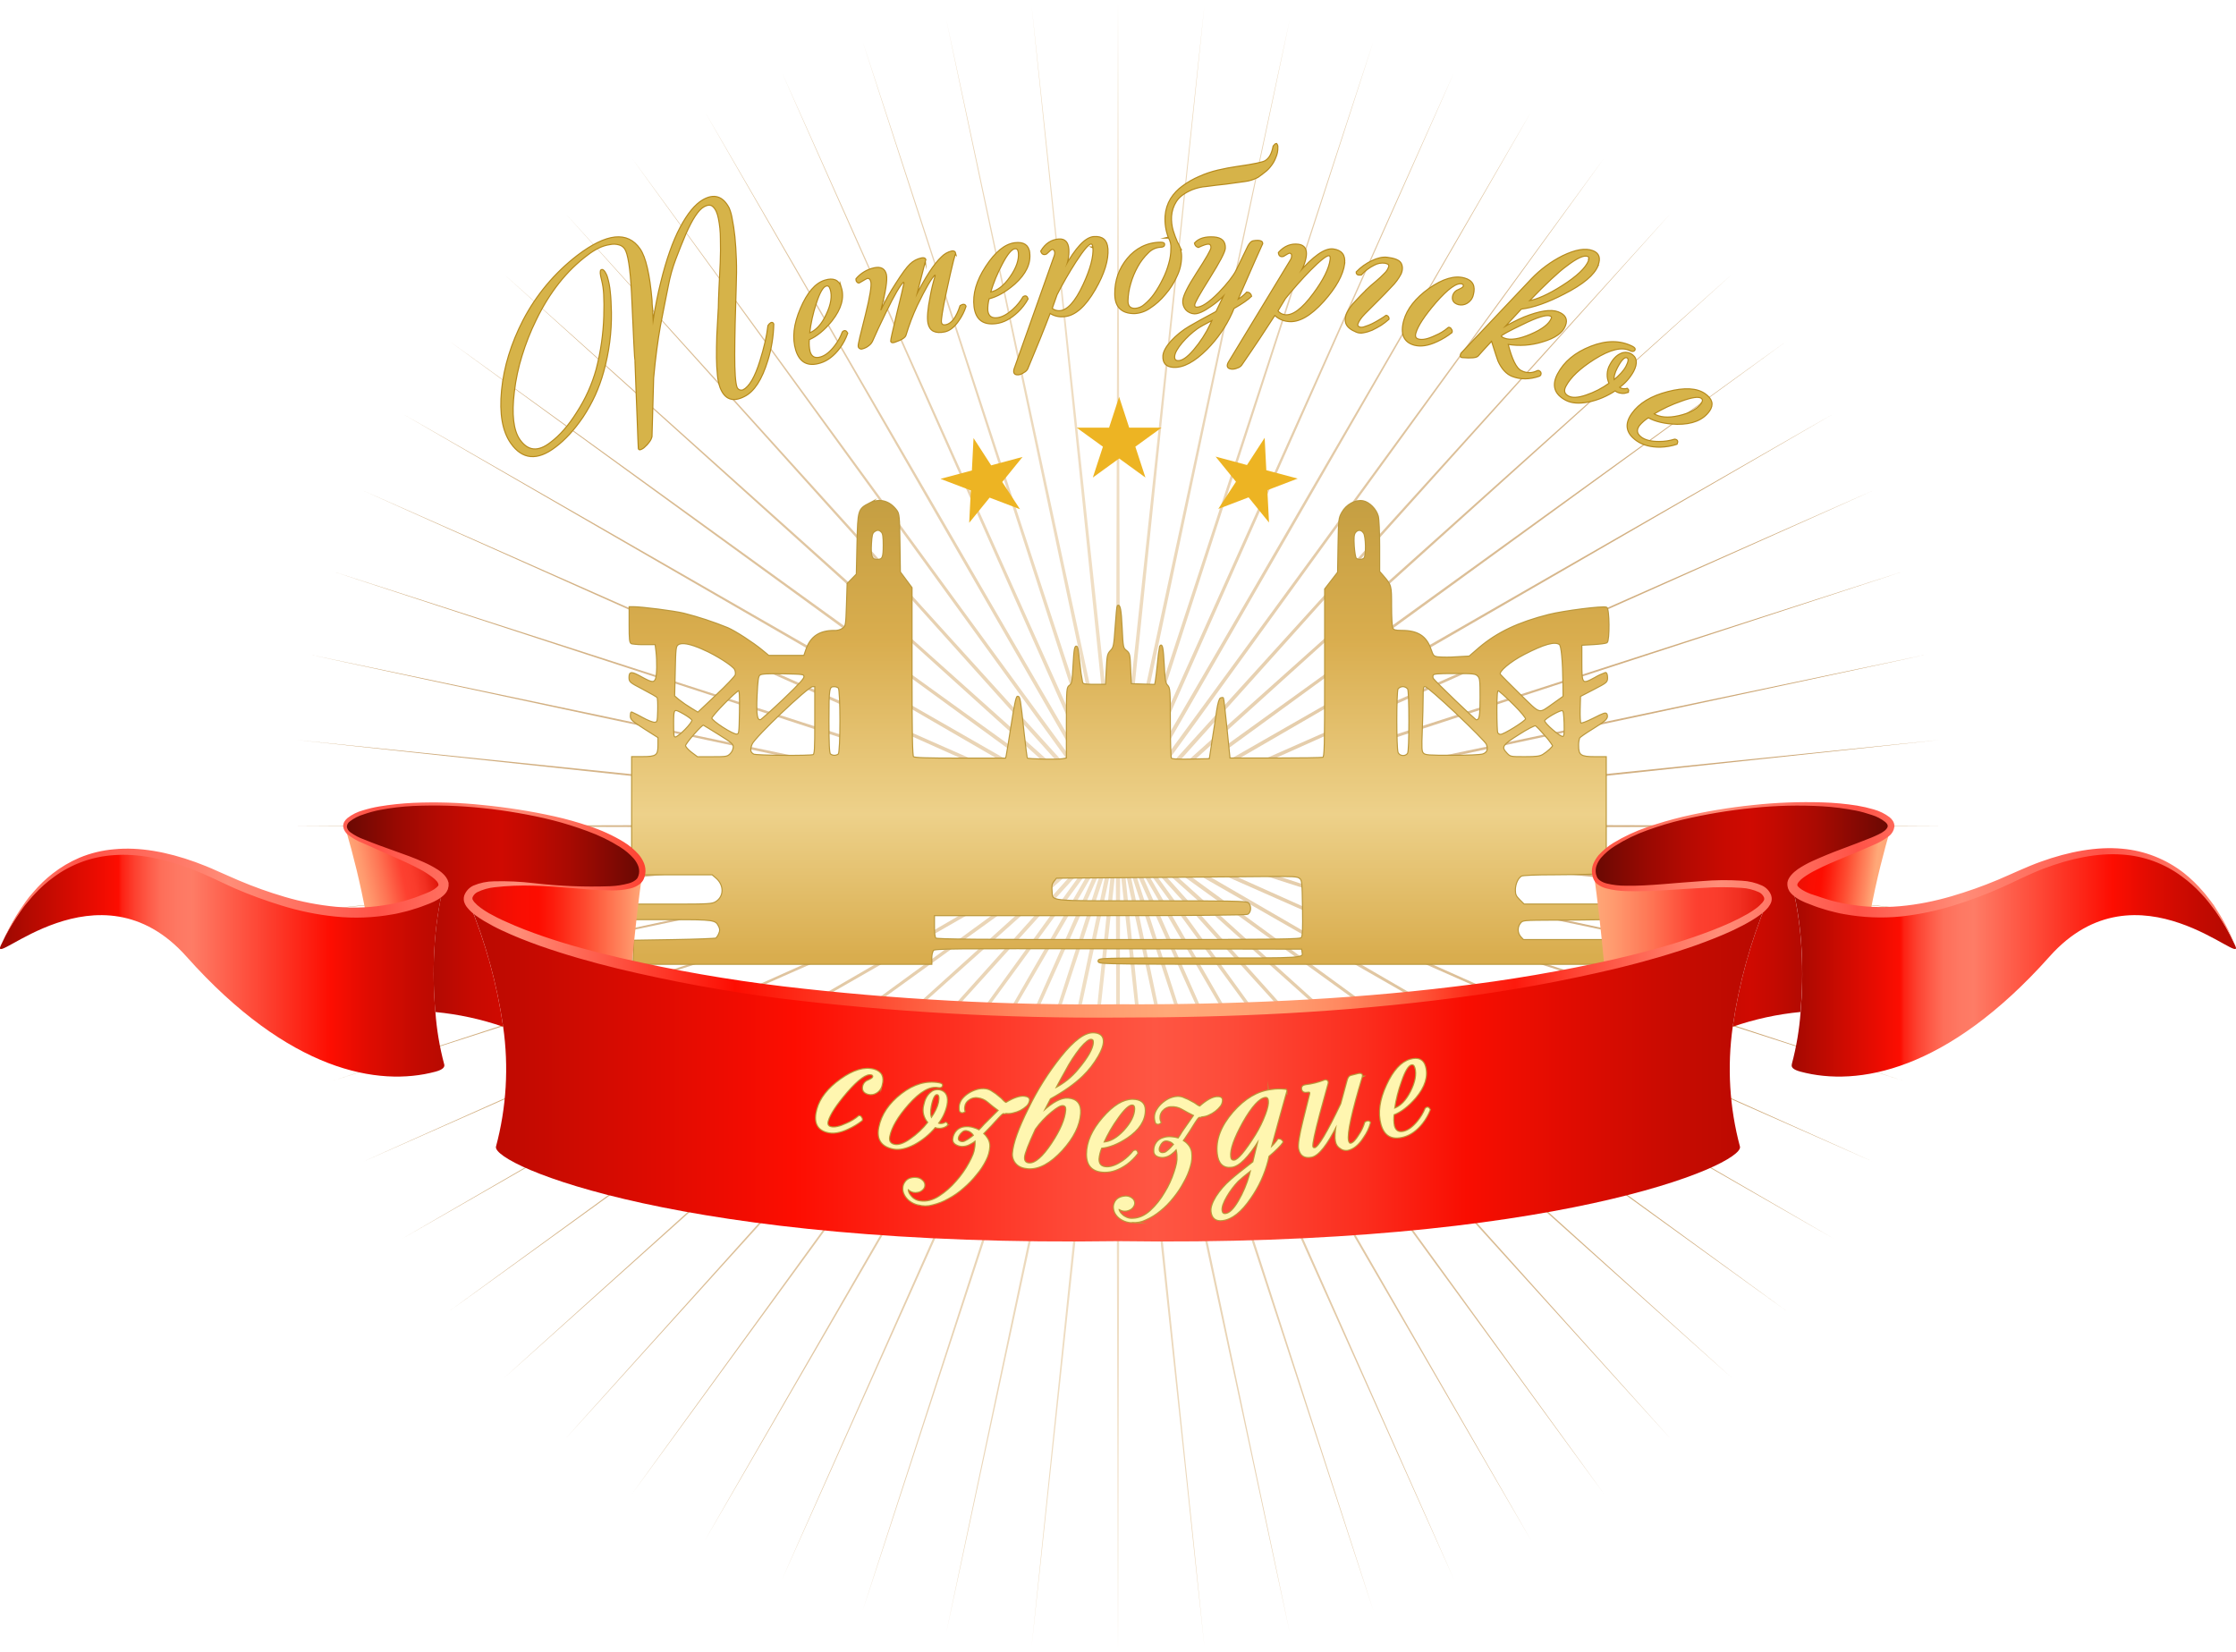 <?xml version="1.0" encoding="UTF-8"?>
<!DOCTYPE svg PUBLIC "-//W3C//DTD SVG 1.1//EN" "http://www.w3.org/Graphics/SVG/1.1/DTD/svg11.dtd">
<!-- Creator: CorelDRAW -->
<svg xmlns="http://www.w3.org/2000/svg" xml:space="preserve" width="406px" height="300px" version="1.1" style="shape-rendering:geometricPrecision; text-rendering:geometricPrecision; image-rendering:optimizeQuality; fill-rule:evenodd; clip-rule:evenodd"
viewBox="0 0 406 299.67"
 xmlns:xlink="http://www.w3.org/1999/xlink"
 xmlns:xodm="http://www.corel.com/coreldraw/odm/2003">
 <defs>
  <style type="text/css">
   <![CDATA[
    .str1 {stroke:#B5891B;stroke-width:0.39;stroke-miterlimit:22.926}
    .str0 {stroke:#BA973B;stroke-width:0.39;stroke-miterlimit:22.926}
    .fil1 {fill:none;fill-rule:nonzero}
    .fil13 {fill:#D6B349;fill-rule:nonzero}
    .fil14 {fill:#EDB423;fill-rule:nonzero}
    .fil15 {fill:#FFF6B0;fill-rule:nonzero}
    .fil5 {fill:url(#id1);fill-rule:nonzero}
    .fil12 {fill:url(#id2);fill-rule:nonzero}
    .fil9 {fill:url(#id3);fill-rule:nonzero}
    .fil10 {fill:url(#id4);fill-rule:nonzero}
    .fil6 {fill:url(#id5);fill-rule:nonzero}
    .fil7 {fill:url(#id6);fill-rule:nonzero}
    .fil8 {fill:url(#id7);fill-rule:nonzero}
    .fil2 {fill:url(#id8);fill-rule:nonzero}
    .fil0 {fill:url(#id9);fill-rule:nonzero}
    .fil11 {fill:url(#id10);fill-rule:nonzero}
    .fil4 {fill:url(#id11);fill-rule:nonzero}
    .fil3 {fill:url(#id12);fill-rule:nonzero}
   ]]>
  </style>
   <clipPath id="id0" style="clip-rule:nonzero">
    <path d="M0 225.25l406 0 0 -79.77 -406 0 0 79.77z"/>
   </clipPath>
  <linearGradient id="id1" gradientUnits="userSpaceOnUse" x1="289.85" y1="166.35" x2="342.71" y2="166.35">
   <stop offset="0" style="stop-opacity:1; stop-color:#6B0903"/>
   <stop offset="0.012" style="stop-opacity:1; stop-color:#6E0903"/>
   <stop offset="0.169" style="stop-opacity:1; stop-color:#980902"/>
   <stop offset="0.322" style="stop-opacity:1; stop-color:#B60A02"/>
   <stop offset="0.439" style="stop-opacity:1; stop-color:#C80A01"/>
   <stop offset="0.529" style="stop-opacity:1; stop-color:#CF0A01"/>
   <stop offset="0.612" style="stop-opacity:1; stop-color:#C40A01"/>
   <stop offset="0.761" style="stop-opacity:1; stop-color:#A80A02"/>
   <stop offset="0.941" style="stop-opacity:1; stop-color:#7A0903"/>
   <stop offset="1" style="stop-opacity:1; stop-color:#6B0903"/>
  </linearGradient>
  <linearGradient id="id2" gradientUnits="userSpaceOnUse" x1="0" y1="164.9" x2="405.78" y2="164.9">
   <stop offset="0" style="stop-opacity:1; stop-color:#FF8D78"/>
   <stop offset="0.039" style="stop-opacity:1; stop-color:#FF5247"/>
   <stop offset="0.102" style="stop-opacity:1; stop-color:#FF8D78"/>
   <stop offset="0.169" style="stop-opacity:1; stop-color:#FF5247"/>
   <stop offset="0.231" style="stop-opacity:1; stop-color:#FF8D78"/>
   <stop offset="0.329" style="stop-opacity:1; stop-color:#FD0D01"/>
   <stop offset="0.369" style="stop-opacity:1; stop-color:#FE3520"/>
   <stop offset="0.42" style="stop-opacity:1; stop-color:#FE6646"/>
   <stop offset="0.459" style="stop-opacity:1; stop-color:#FF8A61"/>
   <stop offset="0.502" style="stop-opacity:1; stop-color:#FFA072"/>
   <stop offset="0.522" style="stop-opacity:1; stop-color:#FFA878"/>
   <stop offset="0.549" style="stop-opacity:1; stop-color:#FFA575"/>
   <stop offset="0.58" style="stop-opacity:1; stop-color:#FF9A6D"/>
   <stop offset="0.6" style="stop-opacity:1; stop-color:#FF8860"/>
   <stop offset="0.62" style="stop-opacity:1; stop-color:#FE6F4C"/>
   <stop offset="0.639" style="stop-opacity:1; stop-color:#FE4F34"/>
   <stop offset="0.659" style="stop-opacity:1; stop-color:#FD2816"/>
   <stop offset="0.678" style="stop-opacity:1; stop-color:#FD1A0D"/>
   <stop offset="0.71" style="stop-opacity:1; stop-color:#FE4B3B"/>
   <stop offset="0.741" style="stop-opacity:1; stop-color:#FF6F5C"/>
   <stop offset="0.761" style="stop-opacity:1; stop-color:#FF8571"/>
   <stop offset="0.769" style="stop-opacity:1; stop-color:#FF8D78"/>
   <stop offset="0.831" style="stop-opacity:1; stop-color:#FF5247"/>
   <stop offset="0.878" style="stop-opacity:1; stop-color:#FF8D78"/>
   <stop offset="0.941" style="stop-opacity:1; stop-color:#FF5247"/>
   <stop offset="1" style="stop-opacity:1; stop-color:#FF8D78"/>
  </linearGradient>
  <linearGradient id="id3" gradientUnits="userSpaceOnUse" xlink:href="#id1" x1="63.08" y1="166.35" x2="115.93" y2="166.35">
  </linearGradient>
  <linearGradient id="id4" gradientUnits="userSpaceOnUse" x1="64.15" y1="158.07" x2="78.45" y2="154.98">
   <stop offset="0" style="stop-opacity:1; stop-color:#FFA878"/>
   <stop offset="0.122" style="stop-opacity:1; stop-color:#FF996E"/>
   <stop offset="0.341" style="stop-opacity:1; stop-color:#FE7353"/>
   <stop offset="0.588" style="stop-opacity:1; stop-color:#FD4030"/>
   <stop offset="0.71" style="stop-opacity:1; stop-color:#FA3C2C"/>
   <stop offset="0.839" style="stop-opacity:1; stop-color:#F12F21"/>
   <stop offset="0.969" style="stop-opacity:1; stop-color:#E31A0E"/>
   <stop offset="1" style="stop-opacity:1; stop-color:#DE1308"/>
  </linearGradient>
  <linearGradient id="id5" gradientUnits="userSpaceOnUse" xlink:href="#id4" x1="289.34" y1="167.51" x2="320.98" y2="167.51">
  </linearGradient>
  <linearGradient id="id6" gradientUnits="userSpaceOnUse" x1="116.44" y1="167.51" x2="84.8" y2="167.51">
   <stop offset="0" style="stop-opacity:1; stop-color:#FFA878"/>
   <stop offset="0.09" style="stop-opacity:1; stop-color:#FF8B62"/>
   <stop offset="0.329" style="stop-opacity:1; stop-color:#FE482E"/>
   <stop offset="0.502" style="stop-opacity:1; stop-color:#FD1D0D"/>
   <stop offset="0.588" style="stop-opacity:1; stop-color:#FD0D01"/>
   <stop offset="0.71" style="stop-opacity:1; stop-color:#F90E02"/>
   <stop offset="0.839" style="stop-opacity:1; stop-color:#EC0F04"/>
   <stop offset="0.98" style="stop-opacity:1; stop-color:#D71207"/>
   <stop offset="1" style="stop-opacity:1; stop-color:#D31208"/>
  </linearGradient>
  <linearGradient id="id7" gradientUnits="userSpaceOnUse" x1="85.01" y1="193.78" x2="320.77" y2="193.78">
   <stop offset="0" style="stop-opacity:1; stop-color:#B80A01"/>
   <stop offset="0.129" style="stop-opacity:1; stop-color:#DA0B01"/>
   <stop offset="0.251" style="stop-opacity:1; stop-color:#FD0D01"/>
   <stop offset="0.322" style="stop-opacity:1; stop-color:#FD2113"/>
   <stop offset="0.459" style="stop-opacity:1; stop-color:#FE4736"/>
   <stop offset="0.529" style="stop-opacity:1; stop-color:#FE5643"/>
   <stop offset="0.588" style="stop-opacity:1; stop-color:#FD4B39"/>
   <stop offset="0.69" style="stop-opacity:1; stop-color:#FB2D1E"/>
   <stop offset="0.769" style="stop-opacity:1; stop-color:#F90D01"/>
   <stop offset="0.8" style="stop-opacity:1; stop-color:#EF0D01"/>
   <stop offset="0.929" style="stop-opacity:1; stop-color:#C70B01"/>
   <stop offset="1" style="stop-opacity:1; stop-color:#B80A01"/>
  </linearGradient>
  <linearGradient id="id8" gradientUnits="userSpaceOnUse" x1="202.92" y1="77.02" x2="202.92" y2="205.69">
   <stop offset="0" style="stop-opacity:1; stop-color:#BA973B"/>
   <stop offset="0.302" style="stop-opacity:1; stop-color:#D9AD4E"/>
   <stop offset="0.549" style="stop-opacity:1; stop-color:#EDD18A"/>
   <stop offset="0.749" style="stop-opacity:1; stop-color:#D9AD4E"/>
   <stop offset="1" style="stop-opacity:1; stop-color:#BF9E40"/>
  </linearGradient>
  <linearGradient id="id9" gradientUnits="userSpaceOnUse" x1="3.53" y1="195.49" x2="387.7" y2="195.49">
   <stop offset="0" style="stop-opacity:1; stop-color:#B68342"/>
   <stop offset="0.51" style="stop-opacity:1; stop-color:#F0DFC5"/>
   <stop offset="1" style="stop-opacity:1; stop-color:#B68342"/>
  </linearGradient>
  <linearGradient id="id10" gradientUnits="userSpaceOnUse" x1="1.8" y1="175.38" x2="80.43" y2="175.38">
   <stop offset="0" style="stop-opacity:1; stop-color:#A30901"/>
   <stop offset="0.251" style="stop-opacity:1; stop-color:#FD0D01"/>
   <stop offset="0.259" style="stop-opacity:1; stop-color:#FD2113"/>
   <stop offset="0.29" style="stop-opacity:1; stop-color:#FD4231"/>
   <stop offset="0.322" style="stop-opacity:1; stop-color:#FE5B48"/>
   <stop offset="0.349" style="stop-opacity:1; stop-color:#FE6E59"/>
   <stop offset="0.388" style="stop-opacity:1; stop-color:#FE7863"/>
   <stop offset="0.42" style="stop-opacity:1; stop-color:#FE7C66"/>
   <stop offset="0.741" style="stop-opacity:1; stop-color:#FD0D01"/>
   <stop offset="0.831" style="stop-opacity:1; stop-color:#DF0C01"/>
   <stop offset="0.941" style="stop-opacity:1; stop-color:#C30A01"/>
   <stop offset="1" style="stop-opacity:1; stop-color:#B80A01"/>
  </linearGradient>
  <linearGradient id="id11" gradientUnits="userSpaceOnUse" xlink:href="#id10" x1="325.35" y1="175.38" x2="403.98" y2="175.38">
  </linearGradient>
  <linearGradient id="id12" gradientUnits="userSpaceOnUse" xlink:href="#id6" x1="340.57" y1="157.63" x2="324.34" y2="155.64">
  </linearGradient>
 </defs>
 <g id="Слой_x0020_1">
  <polygon class="fil0" points="203,0 203.39,142.35 218.69,0.82 204.17,142.43 234.21,3.27 204.94,142.6 249.38,7.33 205.69,142.84 264.05,12.95 206.41,143.16 278.05,20.07 207.09,143.55 291.22,28.62 207.72,144.01 303.43,38.49 208.31,144.54 314.54,49.58 208.83,145.12 324.43,61.76 209.29,145.75 332.99,74.92 209.69,146.43 340.12,88.89 210.01,147.15 345.75,103.53 210.25,147.89 349.82,118.68 210.41,148.66 352.27,134.17 210.49,149.44 353.1,149.83 210.49,150.23 352.27,165.5 210.41,151.01 349.82,180.99 210.25,151.77 345.75,196.13 210.01,152.52 340.12,210.78 209.69,153.23 332.99,224.75 209.29,153.91 324.43,237.9 208.83,154.55 314.54,250.09 208.31,155.13 303.43,261.18 207.72,155.66 291.22,271.05 207.09,156.12 278.05,279.59 206.41,156.51 264.05,286.71 205.69,156.83 249.38,292.33 204.94,157.07 234.21,296.39 204.17,157.23 218.69,298.85 203.39,157.31 203,299.67 202.61,157.31 187.31,298.85 201.83,157.23 171.79,296.39 201.06,157.07 156.62,292.33 200.31,156.83 141.95,286.71 199.59,156.51 127.95,279.59 198.91,156.12 114.78,271.05 198.28,155.66 102.57,261.18 197.69,155.13 91.46,250.09 197.17,154.55 81.57,237.9 196.71,153.91 73.01,224.75 196.31,153.23 65.88,210.78 195.99,152.52 60.25,196.13 195.75,151.77 56.18,180.99 195.59,151.01 53.73,165.5 195.51,150.23 52.9,149.83 195.51,149.44 53.73,134.17 195.59,148.66 56.18,118.68 195.75,147.89 60.25,103.53 195.99,147.15 65.88,88.89 196.31,146.43 73.01,74.92 196.71,145.75 81.57,61.76 197.17,145.12 91.46,49.58 197.69,144.54 102.57,38.49 198.28,144.01 114.78,28.62 198.91,143.55 127.95,20.07 199.59,143.16 141.95,12.95 200.31,142.84 156.62,7.33 201.06,142.6 171.79,3.27 201.83,142.43 187.31,0.82 202.61,142.35 "/>
  <g>
   <path class="fil1 str0" d="M157.87 91.27c-2,1.04 -2.03,1.16 -2.17,7.37l-0.12 5.47 -1.67 1.72 -0.12 3.83c-0.12,3.67 -0.15,3.85 -0.69,4.29 -0.49,0.33 -1.08,0.5 -1.67,0.45 -2.59,0 -4.17,1.06 -4.97,3.29l-0.43 1.24 -6.47 0 -1.2 -0.99c-1.62,-1.35 -4.82,-3.43 -6.24,-4.05 -2.6,-1.06 -5.27,-1.94 -7.99,-2.63 -1.85,-0.44 -7.54,-1.16 -9.14,-1.17l-0.66 0 0 3.2c0,2.7 0.06,3.23 0.38,3.35 0.78,0.12 1.57,0.17 2.36,0.14l1.97 0 0.16 1.26c0.22,1.87 0.18,4.36 -0.08,5.06 -0.32,0.81 -0.75,0.77 -2.55,-0.22 -1.91,-1.07 -2.26,-1.08 -2.26,-0.05 0,0.77 0.09,0.85 2.45,2.08 1.35,0.7 2.54,1.39 2.64,1.53 0.1,0.14 0.15,1.22 0.12,2.41 -0.06,2.03 -0.09,2.15 -0.61,2.22 -0.32,0.05 -1.32,-0.34 -2.32,-0.9 -0.62,-0.35 -1.26,-0.68 -1.91,-0.97 -0.08,0 -0.13,0.3 -0.13,0.66 0,0.57 0.32,0.86 2.51,2.26l2.51 1.59 0 1.43c0,1.91 -0.38,2.17 -2.92,2.17l-1.86 0 0 21.27 14.55 0 0.7 0.59c1.56,1.31 1.55,3.48 -0.02,4.45 -0.71,0.43 -1.25,0.47 -7.88,0.47l-7.09 0 0 2.63 7 0c7.57,0 7.93,0.05 8.52,1.27 0.12,0.2 0.19,0.44 0.2,0.68 0,0.24 -0.06,0.48 -0.17,0.69 -0.12,0.33 -0.32,0.63 -0.56,0.88 -0.15,0.09 -3.55,0.22 -7.57,0.29l-7.29 0.12 -0.14 4.18 54.06 0 0 -1.03c-0.01,-0.5 0.09,-0.99 0.3,-1.44 0.28,-0.37 2.51,-0.4 33.67,-0.34l33.37 0.06 0.07 0.55c0.19,1.3 0.99,1.24 -18.76,1.24 -18.11,0 -18.27,0 -18.27,0.48 0,0.48 0.16,0.48 45.92,0.48l45.94 0 0 -4.3 -14.75 0 -0.52 -0.55c-0.31,-0.36 -0.49,-0.81 -0.5,-1.29 -0.01,-0.47 0.14,-0.93 0.44,-1.3 0.46,-0.56 0.46,-0.56 6.28,-0.59 3.19,0 6.6,-0.04 7.55,-0.06l1.74 -0.03 0 -2.64 -14.89 0 -0.82 -0.82c-0.66,-0.66 -0.81,-0.99 -0.81,-1.8 0,-1.13 0.51,-2.27 1.18,-2.63 0.28,-0.15 2.68,-0.25 6.06,-0.25 3.08,0 6.42,-0.07 7.43,-0.15l1.83 -0.16 0 -20.94 -2.04 0c-2.51,0 -2.99,-0.32 -2.98,-2.09 -0.02,-0.49 0.05,-0.98 0.2,-1.45 0.11,-0.17 1.2,-0.93 2.43,-1.68 2.36,-1.45 2.8,-1.88 2.55,-2.52 -0.13,-0.34 -0.45,-0.24 -2.33,0.72 -1.38,0.69 -2.27,1.02 -2.41,0.88 -0.14,-0.15 -0.19,-1.29 -0.16,-2.59l0.07 -2.37 2.45 -1.27c2.39,-1.24 2.46,-1.29 2.46,-2.1 0,-0.44 -0.13,-0.82 -0.27,-0.82 -0.66,0.24 -1.31,0.54 -1.91,0.9 -2.4,1.31 -2.49,1.21 -2.49,-2.83l0 -3.2 2.15 -0.12c1.19,-0.07 2.29,-0.21 2.46,-0.32 0.46,-0.3 0.42,-6.11 -0.06,-6.29 -0.67,-0.26 -7.75,0.64 -10.44,1.32 -5.54,1.4 -9.36,3.22 -12.62,5.99l-1.81 1.57 -2.46 0.14c-1.1,0.08 -2.21,0.08 -3.31,0 -0.76,-0.13 -0.88,-0.26 -1.28,-1.42 -0.8,-2.38 -2.35,-3.38 -5.23,-3.38 -1.2,0 -1.5,-0.09 -1.71,-0.47 -0.14,-0.25 -0.24,-2.02 -0.24,-4 0,-3.82 0,-3.79 -1.48,-5.52l-0.68 -0.78 0 -4.59c0,-2.52 -0.11,-4.99 -0.25,-5.48 -0.34,-1.24 -1.59,-2.5 -2.69,-2.7 -1.33,-0.25 -2.98,0.64 -3.75,2.04 -0.58,1.03 -0.6,1.27 -0.68,5.97l-0.08 4.9 -2.35 3.04 0 15.24c0,13.67 -0.04,15.26 -0.38,15.38 -0.21,0.08 -4.12,0.14 -8.69,0.14l-8.3 0 -0.55 -5.43c-0.3,-2.99 -0.59,-5.48 -0.63,-5.53 -0.05,-0.05 -0.24,-0.03 -0.42,0.04 -0.18,0.07 -0.43,0.87 -0.64,2.23 -0.16,1.16 -0.53,3.61 -0.83,5.45l-0.51 3.36 -3.44 0.07c-2.58,0.05 -3.48,0 -3.63,-0.24 -0.1,-0.17 -0.19,-3.09 -0.19,-6.5 0,-5.83 -0.03,-6.23 -0.47,-6.7 -0.41,-0.42 -0.5,-0.99 -0.64,-3.78 -0.15,-2.97 -0.32,-3.87 -0.64,-3.34 -0.18,0.97 -0.31,1.95 -0.38,2.93 -0.16,1.52 -0.34,3.05 -0.41,3.42l-0.13 0.66 -4.41 -0.14 -0.12 -2.78c-0.11,-2.66 -0.15,-2.81 -0.74,-3.28 -0.6,-0.47 -0.64,-0.58 -0.81,-4.21 -0.15,-3.21 -0.35,-4.27 -0.73,-3.9 -0.05,0.05 -0.21,1.76 -0.35,3.79 -0.24,3.45 -0.3,3.73 -0.87,4.32 -0.56,0.59 -0.61,0.86 -0.74,3.41l-0.14 2.77 -2.09 0c-1.77,0 -2.11,-0.06 -2.25,-0.42 -0.22,-1.1 -0.38,-2.22 -0.48,-3.35 -0.17,-1.62 -0.37,-3 -0.45,-3.09 -0.34,-0.33 -0.46,0.32 -0.63,3.4 -0.15,2.95 -0.21,3.28 -0.68,3.61 -0.47,0.33 -0.52,0.47 -0.52,6.78l0 6.43 -0.81 0.15c-0.91,0.17 -6.26,0.06 -6.45,-0.14 -0.07,-0.06 -0.35,-2.22 -0.62,-4.77 -0.64,-6.04 -0.72,-6.44 -1.07,-6.44 -0.2,0 -0.54,1.63 -1.07,5.09 -0.43,2.79 -0.84,5.32 -0.91,5.61l-0.12 0.54 -8.29 0c-6.14,0 -8.38,-0.07 -8.59,-0.29 -0.21,-0.21 -0.29,-4 -0.29,-15.5l0 -15.23 -2.12 -2.86 -0.07 -5.27c-0.07,-4.87 -0.12,-5.31 -0.57,-5.92 -1.28,-1.71 -3.08,-2.17 -4.88,-1.24l0 0zm2.23 5.11c0.28,0.29 0.37,0.89 0.37,2.46 0,2.28 -0.17,2.66 -1.23,2.66 -0.98,0 -1.23,-0.68 -1.1,-2.94 0.08,-1.5 0.2,-1.98 0.55,-2.22 0.57,-0.43 0.95,-0.41 1.41,0.05l0 -0.01zm87.55 0.16c0.46,0.66 0.52,4.23 0.08,4.68 -0.37,0.37 -1.27,0.36 -1.56,0 -0.13,-0.17 -0.3,-1.18 -0.37,-2.25 -0.09,-1.49 -0.04,-2.07 0.22,-2.45 0.46,-0.64 1.16,-0.64 1.63,0.03l0 -0.01zm-119.91 21.16c2.4,1.06 5.36,2.95 5.73,3.66 0.15,0.32 0.19,0.67 0.13,1.02 -0.08,0.29 -1.65,1.96 -3.51,3.7l-3.36 3.18 -1.3 -0.8c-0.75,-0.45 -1.48,-0.95 -2.18,-1.5l-0.85 -0.72 0.11 -4.51c0.09,-4.16 0.13,-4.56 0.56,-4.88 0.69,-0.51 2.21,-0.24 4.68,0.85l-0.01 0zm155.45 -0.93c0.39,0.25 0.64,2.95 0.7,7.23l0.02 2.32 -1.73 1.23c-2.91,2.05 -2.33,2.2 -6.22,-1.59 -1.87,-1.83 -3.5,-3.48 -3.63,-3.67 -0.34,-0.55 1.85,-2.4 4.42,-3.72 3.6,-1.85 5.51,-2.39 6.44,-1.8l0 0zm-137.11 5.89c0.06,0.38 -0.85,1.39 -3.78,4.18 -2.13,2.02 -4.01,3.71 -4.18,3.75 -0.73,0.16 -0.91,-0.91 -0.75,-4.48 0.14,-2.87 0.24,-3.54 0.57,-3.78 0.33,-0.25 1.42,-0.29 4.24,-0.25 3.69,0.07 3.84,0.09 3.9,0.58l0 0zm122.28 -0.15c0.44,0.44 0.48,0.8 0.48,4.01 0,3.43 -0.13,4.11 -0.8,4.11 -0.21,0 -7.52,-7.02 -7.87,-7.56 -0.05,-0.1 -0.08,-0.21 -0.09,-0.33 0,-0.11 0.01,-0.22 0.05,-0.33 0.13,-0.32 0.7,-0.38 3.95,-0.38 3.48,0 3.84,0.04 4.28,0.48l0 0zm-120.32 8.1c0,5.4 -0.04,6.2 -0.37,6.33 -0.64,0.24 -10.39,0.16 -10.85,-0.09 -0.67,-0.36 -0.76,-0.88 -0.34,-1.94 0.5,-1.25 10.19,-10.47 11.03,-10.49l0.53 0 0 6.19 0 0zm4.26 -5.9c0.41,0.4 0.41,11.68 0,12.08 -0.22,0.18 -0.5,0.28 -0.79,0.28 -0.29,0 -0.57,-0.1 -0.8,-0.28 -0.21,-0.21 -0.29,-1.89 -0.29,-6.04 0,-6.04 0.05,-6.33 1.08,-6.33 0.29,0 0.57,0.1 0.79,0.28l0.01 0.01zm103.38 0.17c0.15,0.28 0.24,2.6 0.24,5.87 0,3.27 -0.09,5.59 -0.24,5.87 -0.39,0.72 -1.62,0.64 -1.92,-0.15 -0.31,-0.83 -0.31,-10.99 0,-11.59 0.12,-0.14 0.26,-0.26 0.43,-0.34 0.16,-0.08 0.34,-0.13 0.53,-0.13 0.18,0 0.37,0.05 0.53,0.13 0.17,0.08 0.31,0.2 0.43,0.34l0 0zm8.78 4.45c2.87,2.7 5.34,5.21 5.5,5.58 0.4,0.96 0.15,1.63 -0.7,1.91 -0.43,0.15 -2.78,0.25 -5.58,0.25 -4.27,0 -4.9,-0.04 -5.27,-0.41 -0.36,-0.36 -0.39,-0.81 -0.25,-4.34 0.08,-2.15 0.15,-4.82 0.15,-5.92 0,-1.81 0.04,-1.99 0.47,-1.99 0.27,0 2.58,2 5.68,4.91l0 0.01zm-130.1 -0.19c-0.07,3.88 -0.08,4.01 -0.58,4.08 -0.68,0.1 -4.63,-2.45 -4.63,-2.99 0,-0.46 4.53,-5.08 4.98,-5.08 0.22,0 0.28,0.97 0.23,4l0 -0.01zm140.42 -1.54c1.56,1.57 2.4,2.59 2.32,2.81 -0.18,0.48 -4.02,2.86 -4.61,2.86 -0.13,0 -0.27,-0.03 -0.38,-0.1 -0.11,-0.06 -0.2,-0.16 -0.26,-0.28 -0.08,-0.21 -0.15,-2.03 -0.15,-4.06 0,-2.81 0.07,-3.68 0.32,-3.68 0.17,0 1.41,1.11 2.76,2.46l0 -0.01zm-150.48 1.87c0.71,0.41 1.36,0.9 1.43,1.09 0.18,0.44 -2.49,3.18 -3.09,3.18 -0.38,0 -0.42,-0.26 -0.42,-2.35 0,-3.07 0.02,-3.1 2.08,-1.92l0 0zm159.8 1.71c0.05,1.9 0,2.35 -0.3,2.47 -0.46,0.17 -3.53,-2.48 -3.43,-2.97 0.09,-0.43 2.79,-1.99 3.3,-1.91 0.29,0.05 0.37,0.55 0.43,2.39l0 0.02zm-153.54 1.96c2.38,1.48 2.68,1.74 2.68,2.34 -0.04,0.48 -0.25,0.93 -0.59,1.27 -0.56,0.55 -0.74,0.58 -3.32,0.58l-2.72 0 -1.12 -0.84c-0.61,-0.47 -1.11,-1.04 -1.11,-1.27 0,-0.45 3.05,-3.93 3.34,-3.82 0.09,0.04 1.37,0.82 2.84,1.74l0 0zm150.01 0.19c0.54,0.58 1.02,1.21 1.44,1.88 0,0.26 -0.95,1.13 -1.79,1.66 -0.59,0.37 -1.19,0.45 -3.37,0.45 -2.6,0 -2.65,0 -3.3,-0.69 -1.12,-1.17 -0.86,-1.59 2.23,-3.52 1.49,-0.96 2.86,-1.67 3.04,-1.59 0.18,0.07 0.96,0.88 1.76,1.81l-0.01 0zm-44.53 25.91c0.46,0.39 0.49,0.72 0.56,5.46 0.06,4 0,5.12 -0.25,5.44 -0.25,0.31 -2.92,0.39 -33.26,0.39 -25.3,0 -33,-0.07 -33.22,-0.29 -0.22,-0.22 -0.29,-1.04 -0.29,-2.27l0 -1.98 28.24 0c19.01,0 28.4,-0.08 28.71,-0.25 0.57,-0.32 0.61,-1.47 0.06,-1.93 -0.32,-0.27 -3.36,-0.32 -17.57,-0.32 -19.41,0 -17.89,0.17 -18.09,-1.95 -0.09,-0.92 0,-1.27 0.37,-1.75l0.48 -0.6 15.75 -0.12c8.66,-0.07 18.51,-0.15 21.88,-0.18 5.55,-0.05 6.18,0 6.63,0.36l0 -0.01z"/>
   <path id="_1" class="fil2" d="M157.87 91.27c-2,1.04 -2.03,1.16 -2.17,7.37l-0.12 5.47 -1.67 1.72 -0.12 3.83c-0.12,3.67 -0.15,3.85 -0.69,4.29 -0.49,0.33 -1.08,0.5 -1.67,0.45 -2.59,0 -4.17,1.06 -4.97,3.29l-0.43 1.24 -6.47 0 -1.2 -0.99c-1.62,-1.35 -4.82,-3.43 -6.24,-4.05 -2.6,-1.06 -5.27,-1.94 -7.99,-2.63 -1.85,-0.44 -7.54,-1.16 -9.14,-1.17l-0.66 0 0 3.2c0,2.7 0.06,3.23 0.38,3.35 0.78,0.12 1.57,0.17 2.36,0.14l1.97 0 0.16 1.26c0.22,1.87 0.18,4.36 -0.08,5.06 -0.32,0.81 -0.75,0.77 -2.55,-0.22 -1.91,-1.07 -2.26,-1.08 -2.26,-0.05 0,0.77 0.09,0.85 2.45,2.08 1.35,0.7 2.54,1.39 2.64,1.53 0.1,0.14 0.15,1.22 0.12,2.41 -0.06,2.03 -0.09,2.15 -0.61,2.22 -0.32,0.05 -1.32,-0.34 -2.32,-0.9 -0.62,-0.35 -1.26,-0.68 -1.91,-0.97 -0.08,0 -0.13,0.3 -0.13,0.66 0,0.57 0.32,0.86 2.51,2.26l2.51 1.59 0 1.43c0,1.91 -0.38,2.17 -2.92,2.17l-1.86 0 0 21.27 14.55 0 0.7 0.59c1.56,1.31 1.55,3.48 -0.02,4.45 -0.71,0.43 -1.25,0.47 -7.88,0.47l-7.09 0 0 2.63 7 0c7.57,0 7.93,0.05 8.52,1.27 0.12,0.2 0.19,0.44 0.2,0.68 0,0.24 -0.06,0.48 -0.17,0.69 -0.12,0.33 -0.32,0.63 -0.56,0.88 -0.15,0.09 -3.55,0.22 -7.57,0.29l-7.29 0.12 -0.14 4.18 54.06 0 0 -1.03c-0.01,-0.5 0.09,-0.99 0.3,-1.44 0.28,-0.37 2.51,-0.4 33.67,-0.34l33.37 0.06 0.07 0.55c0.19,1.3 0.99,1.24 -18.76,1.24 -18.11,0 -18.27,0 -18.27,0.48 0,0.48 0.16,0.48 45.92,0.48l45.94 0 0 -4.3 -14.75 0 -0.52 -0.55c-0.31,-0.36 -0.49,-0.81 -0.5,-1.29 -0.01,-0.47 0.14,-0.93 0.44,-1.3 0.46,-0.56 0.46,-0.56 6.28,-0.59 3.19,0 6.6,-0.04 7.55,-0.06l1.74 -0.03 0 -2.64 -14.89 0 -0.82 -0.82c-0.66,-0.66 -0.81,-0.99 -0.81,-1.8 0,-1.13 0.51,-2.27 1.18,-2.63 0.28,-0.15 2.68,-0.25 6.06,-0.25 3.08,0 6.42,-0.07 7.43,-0.15l1.83 -0.16 0 -20.94 -2.04 0c-2.51,0 -2.99,-0.32 -2.98,-2.09 -0.02,-0.49 0.05,-0.98 0.2,-1.45 0.11,-0.17 1.2,-0.93 2.43,-1.68 2.36,-1.45 2.8,-1.88 2.55,-2.52 -0.13,-0.34 -0.45,-0.24 -2.33,0.72 -1.38,0.69 -2.27,1.02 -2.41,0.88 -0.14,-0.15 -0.19,-1.29 -0.16,-2.59l0.07 -2.37 2.45 -1.27c2.39,-1.24 2.46,-1.29 2.46,-2.1 0,-0.44 -0.13,-0.82 -0.27,-0.82 -0.66,0.24 -1.31,0.54 -1.91,0.9 -2.4,1.31 -2.49,1.21 -2.49,-2.83l0 -3.2 2.15 -0.12c1.19,-0.07 2.29,-0.21 2.46,-0.32 0.46,-0.3 0.42,-6.11 -0.06,-6.29 -0.67,-0.26 -7.75,0.64 -10.44,1.32 -5.54,1.4 -9.36,3.22 -12.62,5.99l-1.81 1.57 -2.46 0.14c-1.1,0.08 -2.21,0.08 -3.31,0 -0.76,-0.13 -0.88,-0.26 -1.28,-1.42 -0.8,-2.38 -2.35,-3.38 -5.23,-3.38 -1.2,0 -1.5,-0.09 -1.71,-0.47 -0.14,-0.25 -0.24,-2.02 -0.24,-4 0,-3.82 0,-3.79 -1.48,-5.52l-0.68 -0.78 0 -4.59c0,-2.52 -0.11,-4.99 -0.25,-5.48 -0.34,-1.24 -1.59,-2.5 -2.69,-2.7 -1.33,-0.25 -2.98,0.64 -3.75,2.04 -0.58,1.03 -0.6,1.27 -0.68,5.97l-0.08 4.9 -2.35 3.04 0 15.24c0,13.67 -0.04,15.26 -0.38,15.38 -0.21,0.08 -4.12,0.14 -8.69,0.14l-8.3 0 -0.55 -5.43c-0.3,-2.99 -0.59,-5.48 -0.63,-5.53 -0.05,-0.05 -0.24,-0.03 -0.42,0.04 -0.18,0.07 -0.43,0.87 -0.64,2.23 -0.16,1.16 -0.53,3.61 -0.83,5.45l-0.51 3.36 -3.44 0.07c-2.58,0.05 -3.48,0 -3.63,-0.24 -0.1,-0.17 -0.19,-3.09 -0.19,-6.5 0,-5.83 -0.03,-6.23 -0.47,-6.7 -0.41,-0.42 -0.5,-0.99 -0.64,-3.78 -0.15,-2.97 -0.32,-3.87 -0.64,-3.34 -0.18,0.97 -0.31,1.95 -0.38,2.93 -0.16,1.52 -0.34,3.05 -0.41,3.42l-0.13 0.66 -4.41 -0.14 -0.12 -2.78c-0.11,-2.66 -0.15,-2.81 -0.74,-3.28 -0.6,-0.47 -0.64,-0.58 -0.81,-4.21 -0.15,-3.21 -0.35,-4.27 -0.73,-3.9 -0.05,0.05 -0.21,1.76 -0.35,3.79 -0.24,3.45 -0.3,3.73 -0.87,4.32 -0.56,0.59 -0.61,0.86 -0.74,3.41l-0.14 2.77 -2.09 0c-1.77,0 -2.11,-0.06 -2.25,-0.42 -0.22,-1.1 -0.38,-2.22 -0.48,-3.35 -0.17,-1.62 -0.37,-3 -0.45,-3.09 -0.34,-0.33 -0.46,0.32 -0.63,3.4 -0.15,2.95 -0.21,3.28 -0.68,3.61 -0.47,0.33 -0.52,0.47 -0.52,6.78l0 6.43 -0.81 0.15c-0.91,0.17 -6.26,0.06 -6.45,-0.14 -0.07,-0.06 -0.35,-2.22 -0.62,-4.77 -0.64,-6.04 -0.72,-6.44 -1.07,-6.44 -0.2,0 -0.54,1.63 -1.07,5.09 -0.43,2.79 -0.84,5.32 -0.91,5.61l-0.12 0.54 -8.29 0c-6.14,0 -8.38,-0.07 -8.59,-0.29 -0.21,-0.21 -0.29,-4 -0.29,-15.5l0 -15.23 -2.12 -2.86 -0.07 -5.27c-0.07,-4.87 -0.12,-5.31 -0.57,-5.92 -1.28,-1.71 -3.08,-2.17 -4.88,-1.24l0 0zm2.23 5.11c0.28,0.29 0.37,0.89 0.37,2.46 0,2.28 -0.17,2.66 -1.23,2.66 -0.98,0 -1.23,-0.68 -1.1,-2.94 0.08,-1.5 0.2,-1.98 0.55,-2.22 0.57,-0.43 0.95,-0.41 1.41,0.05l0 -0.01zm87.55 0.16c0.46,0.66 0.52,4.23 0.08,4.68 -0.37,0.37 -1.27,0.36 -1.56,0 -0.13,-0.17 -0.3,-1.18 -0.37,-2.25 -0.09,-1.49 -0.04,-2.07 0.22,-2.45 0.46,-0.64 1.16,-0.64 1.63,0.03l0 -0.01zm-119.91 21.16c2.4,1.06 5.36,2.95 5.73,3.66 0.15,0.32 0.19,0.67 0.13,1.02 -0.08,0.29 -1.65,1.96 -3.51,3.7l-3.36 3.18 -1.3 -0.8c-0.75,-0.45 -1.48,-0.95 -2.18,-1.5l-0.85 -0.72 0.11 -4.51c0.09,-4.16 0.13,-4.56 0.56,-4.88 0.69,-0.51 2.21,-0.24 4.68,0.85l-0.01 0zm155.45 -0.93c0.39,0.25 0.64,2.95 0.7,7.23l0.02 2.32 -1.73 1.23c-2.91,2.05 -2.33,2.2 -6.22,-1.59 -1.87,-1.83 -3.5,-3.48 -3.63,-3.67 -0.34,-0.55 1.85,-2.4 4.42,-3.72 3.6,-1.85 5.51,-2.39 6.44,-1.8l0 0zm-137.11 5.89c0.06,0.38 -0.85,1.39 -3.78,4.18 -2.13,2.02 -4.01,3.71 -4.18,3.75 -0.73,0.16 -0.91,-0.91 -0.75,-4.48 0.14,-2.87 0.24,-3.54 0.57,-3.78 0.33,-0.25 1.42,-0.29 4.24,-0.25 3.69,0.07 3.84,0.09 3.9,0.58l0 0zm122.28 -0.15c0.44,0.44 0.48,0.8 0.48,4.01 0,3.43 -0.13,4.11 -0.8,4.11 -0.21,0 -7.52,-7.02 -7.87,-7.56 -0.05,-0.1 -0.08,-0.21 -0.09,-0.33 0,-0.11 0.01,-0.22 0.05,-0.33 0.13,-0.32 0.7,-0.38 3.95,-0.38 3.48,0 3.84,0.04 4.28,0.48l0 0zm-120.32 8.1c0,5.4 -0.04,6.2 -0.37,6.33 -0.64,0.24 -10.39,0.16 -10.85,-0.09 -0.67,-0.36 -0.76,-0.88 -0.34,-1.94 0.5,-1.25 10.19,-10.47 11.03,-10.49l0.53 0 0 6.19 0 0zm4.26 -5.9c0.41,0.4 0.41,11.68 0,12.08 -0.22,0.18 -0.5,0.28 -0.79,0.28 -0.29,0 -0.57,-0.1 -0.8,-0.28 -0.21,-0.21 -0.29,-1.89 -0.29,-6.04 0,-6.04 0.05,-6.33 1.08,-6.33 0.29,0 0.57,0.1 0.79,0.28l0.01 0.01zm103.38 0.17c0.15,0.28 0.24,2.6 0.24,5.87 0,3.27 -0.09,5.59 -0.24,5.87 -0.39,0.72 -1.62,0.64 -1.92,-0.15 -0.31,-0.83 -0.31,-10.99 0,-11.59 0.12,-0.14 0.26,-0.26 0.43,-0.34 0.16,-0.08 0.34,-0.13 0.53,-0.13 0.18,0 0.37,0.05 0.53,0.13 0.17,0.08 0.31,0.2 0.43,0.34l0 0zm8.78 4.45c2.87,2.7 5.34,5.21 5.5,5.58 0.4,0.96 0.15,1.63 -0.7,1.91 -0.43,0.15 -2.78,0.25 -5.58,0.25 -4.27,0 -4.9,-0.04 -5.27,-0.41 -0.36,-0.36 -0.39,-0.81 -0.25,-4.34 0.08,-2.15 0.15,-4.82 0.15,-5.92 0,-1.81 0.04,-1.99 0.47,-1.99 0.27,0 2.58,2 5.68,4.91l0 0.01zm-130.1 -0.19c-0.07,3.88 -0.08,4.01 -0.58,4.08 -0.68,0.1 -4.63,-2.45 -4.63,-2.99 0,-0.46 4.53,-5.08 4.98,-5.08 0.22,0 0.28,0.97 0.23,4l0 -0.01zm140.42 -1.54c1.56,1.57 2.4,2.59 2.32,2.81 -0.18,0.48 -4.02,2.86 -4.61,2.86 -0.13,0 -0.27,-0.03 -0.38,-0.1 -0.11,-0.06 -0.2,-0.16 -0.26,-0.28 -0.08,-0.21 -0.15,-2.03 -0.15,-4.06 0,-2.81 0.07,-3.68 0.32,-3.68 0.17,0 1.41,1.11 2.76,2.46l0 -0.01zm-150.48 1.87c0.71,0.41 1.36,0.9 1.43,1.09 0.18,0.44 -2.49,3.18 -3.09,3.18 -0.38,0 -0.42,-0.26 -0.42,-2.35 0,-3.07 0.02,-3.1 2.08,-1.92l0 0zm159.8 1.71c0.05,1.9 0,2.35 -0.3,2.47 -0.46,0.17 -3.53,-2.48 -3.43,-2.97 0.09,-0.43 2.79,-1.99 3.3,-1.91 0.29,0.05 0.37,0.55 0.43,2.39l0 0.02zm-153.54 1.96c2.38,1.48 2.68,1.74 2.68,2.34 -0.04,0.48 -0.25,0.93 -0.59,1.27 -0.56,0.55 -0.74,0.58 -3.32,0.58l-2.72 0 -1.12 -0.84c-0.61,-0.47 -1.11,-1.04 -1.11,-1.27 0,-0.45 3.05,-3.93 3.34,-3.82 0.09,0.04 1.37,0.82 2.84,1.74l0 0zm150.01 0.19c0.54,0.58 1.02,1.21 1.44,1.88 0,0.26 -0.95,1.13 -1.79,1.66 -0.59,0.37 -1.19,0.45 -3.37,0.45 -2.6,0 -2.65,0 -3.3,-0.69 -1.12,-1.17 -0.86,-1.59 2.23,-3.52 1.49,-0.96 2.86,-1.67 3.04,-1.59 0.18,0.07 0.96,0.88 1.76,1.81l-0.01 0zm-44.53 25.91c0.46,0.39 0.49,0.72 0.56,5.46 0.06,4 0,5.12 -0.25,5.44 -0.25,0.31 -2.92,0.39 -33.26,0.39 -25.3,0 -33,-0.07 -33.22,-0.29 -0.22,-0.22 -0.29,-1.04 -0.29,-2.27l0 -1.98 28.24 0c19.01,0 28.4,-0.08 28.71,-0.25 0.57,-0.32 0.61,-1.47 0.06,-1.93 -0.32,-0.27 -3.36,-0.32 -17.57,-0.32 -19.41,0 -17.89,0.17 -18.09,-1.95 -0.09,-0.92 0,-1.27 0.37,-1.75l0.48 -0.6 15.75 -0.12c8.66,-0.07 18.51,-0.15 21.88,-0.18 5.55,-0.05 6.18,0 6.63,0.36l0 -0.01z"/>
  </g>
  <g>
  </g>
  <g style="clip-path:url(#id0)">
   <g id="_2380637944880">
    <path class="fil3" d="M343.27 150.27c-1.12,3.89 -2.59,9.37 -3.65,15.19 -3.96,-0.18 -7.85,-1.06 -11.5,-2.61 -1.66,-0.7 -2.49,-1.4 -2.67,-2.1 -0.69,-2.84 9.02,-5.68 15.37,-8.52 1.41,-0.69 2.21,-1.31 2.45,-1.96z"/>
    <path class="fil4" d="M372.15 173.51c-18.64,20.91 -34.9,23.67 -45.21,20.91 -1.32,-0.36 -1.77,-0.79 -1.58,-1.37l0 -0.06c0.82,-3.07 1.35,-6.22 1.58,-9.39 0.62,-6.96 0.38,-15.46 -1.49,-22.85 0.18,0.7 1.01,1.4 2.67,2.1 3.65,1.55 7.54,2.43 11.5,2.61 7.62,0.36 16.26,-1.67 26.58,-6.55 15.86,-7.5 30.68,-7.02 39.66,12.62 1.99,4.34 -17.76,-15.91 -33.71,1.98z"/>
    <path class="fil5" d="M343.33 150.1l-0.06 0.17c-0.24,0.65 -1.04,1.3 -2.46,1.93 -6.34,2.84 -16.06,5.69 -15.37,8.53 1.87,7.39 2.11,15.89 1.49,22.85 -4.19,0.4 -8.33,1.3 -12.31,2.68 1.12,-7.8 3.22,-15.43 6.25,-22.7 0,-0.02 0,-0.04 0,-0.05 0.09,-0.21 0.12,-0.44 0.09,-0.66 -1.19,-6.32 -28.95,1.57 -31.33,-3.55 -0.14,-0.32 -0.24,-0.65 -0.29,-0.99 -0.54,-4.88 11.02,-10.18 28.85,-12.03 15.37,-1.59 25.82,0.93 25.14,3.82z"/>
    <path class="fil6" d="M320.9 163.52c0,0.01 0,0.03 0,0.04 -1.2,2.7 -11.05,7.54 -29.59,11.75 -0.55,-6.08 -1.23,-12.06 -1.93,-16.99 0.05,0.34 0.15,0.67 0.29,0.98 2.38,5.13 30.14,-2.76 31.33,3.55 0.03,0.23 -0.01,0.46 -0.1,0.67l0 0z"/>
    <path class="fil7" d="M116.63 158.32c-0.7,4.94 -1.38,10.91 -1.93,16.99 -18.53,-4.21 -28.38,-9.05 -29.58,-11.75l0 -0.04c-0.09,-0.21 -0.12,-0.44 -0.1,-0.67 1.19,-6.31 28.96,1.58 31.33,-3.55 0.15,-0.31 0.25,-0.64 0.29,-0.98l-0.01 0z"/>
    <path class="fil8" d="M315.94 208.05c0.57,3.32 -33.96,18.3 -112.94,17.14 -78.98,1.16 -113.52,-13.82 -112.95,-17.14 1.91,-7.1 2.35,-14.51 1.31,-21.79 -1.12,-7.8 -3.22,-15.43 -6.25,-22.7 1.2,2.69 11.05,7.53 29.59,11.75 19.65,4.47 49.06,8.25 88.29,8.05 39.22,0.2 68.63,-3.58 88.29,-8.05 18.54,-4.22 28.39,-9.06 29.59,-11.75 -3.03,7.27 -5.13,14.9 -6.25,22.7 -1.03,7.28 -0.59,14.69 1.32,21.79l0 0z"/>
    <path class="fil9" d="M116.62 158.32c-0.04,0.34 -0.14,0.67 -0.28,0.98 -2.38,5.13 -30.14,-2.76 -31.33,3.55 -0.03,0.23 0,0.46 0.09,0.67l0 0.04c3.04,7.28 5.14,14.9 6.26,22.7 -3.98,-1.37 -8.11,-2.27 -12.31,-2.67 -0.63,-6.95 -0.39,-15.46 1.48,-22.84 0.7,-2.84 -9.01,-5.69 -15.37,-8.53 -1.41,-0.63 -2.2,-1.29 -2.46,-1.94l-0.04 -0.16c-0.7,-2.89 9.74,-5.42 25.11,-3.82 17.87,1.84 29.4,7.14 28.85,12.02z"/>
    <path class="fil10" d="M80.55 160.73c-0.18,0.7 -1.01,1.4 -2.67,2.1 -3.64,1.55 -7.53,2.43 -11.49,2.6 -0.96,-5.12 -2.19,-10.19 -3.66,-15.19 0.25,0.65 1.04,1.31 2.46,1.94 6.34,2.86 16.06,5.71 15.36,8.55z"/>
    <path class="fil11" d="M79.06 194.42c-10.31,2.76 -26.57,0 -45.21,-20.91 -15.95,-17.89 -35.7,2.36 -33.72,-1.98 8.98,-19.64 23.8,-20.12 39.66,-12.62 10.32,4.88 18.97,6.91 26.59,6.55 3.96,-0.18 7.85,-1.06 11.49,-2.61 1.66,-0.7 2.49,-1.4 2.67,-2.1 -1.87,7.39 -2.11,15.9 -1.48,22.85 0.23,3.18 0.76,6.34 1.58,9.42 0.21,0.55 -0.23,1.04 -1.58,1.4z"/>
    <path class="fil12" d="M0.14 171.53l0.8 -1.7c0.78,-1.65 1.67,-3.25 2.67,-4.77 0.33,-0.5 0.71,-1.03 1.09,-1.58 0.39,-0.55 0.84,-1.11 1.34,-1.65 1.05,-1.24 2.22,-2.37 3.5,-3.37 1.5,-1.17 3.14,-2.14 4.89,-2.89 2,-0.83 4.12,-1.35 6.28,-1.53 4.57,-0.46 9.65,0.47 14.79,2.33 1.27,0.47 2.57,0.98 3.87,1.58l3.92 1.72c2.75,1.17 5.55,2.17 8.41,3.01 3.04,0.9 6.16,1.5 9.31,1.8 3.32,0.3 6.67,0.14 9.94,-0.49 0.84,-0.13 1.67,-0.39 2.5,-0.58 0.42,-0.11 0.79,-0.26 1.24,-0.39 0.44,-0.13 0.79,-0.25 1.24,-0.43l1.22 -0.48 0.31 -0.12 0.27 -0.12c0.21,-0.08 0.4,-0.17 0.59,-0.28 0.34,-0.16 0.65,-0.36 0.93,-0.61 0.11,-0.09 0.21,-0.19 0.3,-0.3 0.02,-0.05 0.04,-0.09 0.06,-0.13 0,0 0,-0.06 0,-0.09 0,-0.03 -0.04,-0.3 -0.26,-0.57 -0.25,-0.3 -0.54,-0.56 -0.85,-0.79 -0.7,-0.53 -1.44,-1 -2.21,-1.41 -1.59,-0.86 -3.35,-1.65 -5.1,-2.42l-5.35 -2.37c-0.95,-0.37 -1.84,-0.88 -2.65,-1.5 -0.48,-0.37 -0.79,-0.9 -0.88,-1.49 -0.01,-0.16 0.01,-0.32 0.05,-0.48 0.04,-0.15 0.1,-0.29 0.18,-0.43 0.15,-0.24 0.34,-0.46 0.56,-0.64 0.83,-0.64 1.78,-1.11 2.8,-1.39 0.98,-0.3 1.98,-0.54 2.99,-0.71 2.04,-0.34 4.1,-0.55 6.16,-0.65 4.22,-0.18 8.45,-0.05 12.65,0.4 4.34,0.42 8.65,1.1 12.9,2.04 2.18,0.48 4.33,1.09 6.44,1.81 2.17,0.71 4.25,1.66 6.21,2.85 1.01,0.62 1.92,1.38 2.71,2.26 0.4,0.47 0.73,1.01 0.97,1.58 0.25,0.62 0.33,1.29 0.23,1.95 -0.02,0.16 -0.06,0.33 -0.11,0.49l-0.17 0.46c-0.07,0.17 -0.17,0.32 -0.28,0.46 -0.11,0.15 -0.24,0.29 -0.39,0.41 -0.51,0.4 -1.11,0.68 -1.74,0.83 -1.17,0.27 -2.36,0.39 -3.56,0.36 -2.38,0 -4.67,-0.23 -6.99,-0.42 -2.33,-0.19 -4.67,-0.38 -7.03,-0.44 -2.35,-0.08 -4.7,0.01 -7.04,0.28 -1.1,0.11 -2.17,0.41 -3.17,0.89 -0.38,0.19 -0.69,0.51 -0.86,0.9 -0.01,0.04 -0.03,0.09 -0.04,0.13 0,0.14 0,0 0,0.08 0,0.08 0,0.19 0,0.16 0,-0.03 0,0 0,0 0.09,0.19 0.19,0.36 0.32,0.52 0.35,0.4 0.75,0.76 1.19,1.07 0.47,0.34 0.95,0.66 1.45,0.95 1.03,0.58 2.08,1.11 3.17,1.58 2.16,0.99 4.42,1.84 6.7,2.63 4.59,1.58 9.3,2.83 14.1,3.94 9.7,2.24 19.52,3.96 29.42,5.14 20.2,2.39 40.54,3.48 60.89,3.26 10.24,0.06 20.45,-0.16 30.63,-0.66 10.17,-0.5 20.29,-1.31 30.28,-2.53 9.9,-1.15 19.72,-2.84 29.43,-5.04 4.76,-1.11 9.52,-2.37 14.11,-3.95 2.28,-0.79 4.53,-1.63 6.71,-2.62 1.08,-0.5 2.14,-1.03 3.17,-1.62 0.5,-0.29 0.98,-0.61 1.45,-0.95 0.44,-0.31 0.84,-0.68 1.2,-1.09 0.14,-0.16 0.24,-0.34 0.33,-0.53 0,-0.06 0,-0.12 0,-0.18 0,0 0,0 0,-0.11 -0.01,-0.06 -0.03,-0.12 -0.06,-0.18 -0.18,-0.38 -0.49,-0.7 -0.87,-0.88 -1,-0.46 -2.08,-0.73 -3.17,-0.79 -2.34,-0.17 -4.68,-0.17 -7.01,0 -4.69,0.22 -9.35,0.74 -14.05,0.58 -1.19,-0.03 -2.37,-0.19 -3.52,-0.49 -0.61,-0.16 -1.19,-0.44 -1.69,-0.83 -0.27,-0.24 -0.48,-0.53 -0.62,-0.86l-0.15 -0.4c0,-0.13 -0.08,-0.32 -0.11,-0.48 -0.09,-0.64 -0.02,-1.28 0.22,-1.88 0.24,-0.57 0.56,-1.1 0.96,-1.58 0.78,-0.86 1.69,-1.61 2.68,-2.22 1.95,-1.18 4.01,-2.14 6.16,-2.87 2.1,-0.73 4.24,-1.35 6.4,-1.87 4.22,-0.99 8.5,-1.7 12.81,-2.14 4.21,-0.46 8.46,-0.62 12.69,-0.48 2.08,0.06 4.14,0.26 6.19,0.58 1.02,0.17 2.03,0.4 3.02,0.69 1.05,0.29 2.03,0.77 2.89,1.42 0.24,0.19 0.45,0.43 0.61,0.69 0.09,0.15 0.16,0.32 0.21,0.49 0.04,0.18 0.06,0.37 0.05,0.55 -0.09,0.66 -0.42,1.25 -0.94,1.66 -0.83,0.65 -1.74,1.18 -2.71,1.58 -1.82,0.79 -3.61,1.58 -5.38,2.29 -1.77,0.72 -3.52,1.47 -5.15,2.3 -0.8,0.39 -1.56,0.84 -2.28,1.35 -0.33,0.22 -0.62,0.49 -0.87,0.79 -0.23,0.27 -0.31,0.49 -0.29,0.58 0.03,0.1 0,0.07 0,0.11 0.03,0.03 0.05,0.08 0.07,0.12 0.09,0.12 0.2,0.22 0.31,0.32 0.29,0.24 0.61,0.44 0.95,0.61 0.17,0.11 0.38,0.18 0.56,0.27l0.26 0.11 0.32 0.13 1.3 0.42c0.42,0.17 0.79,0.26 1.23,0.41 0.45,0.14 0.8,0.26 1.22,0.37 0.84,0.19 1.66,0.44 2.51,0.56 6.71,1.28 13.34,0.36 19.23,-1.35 2.86,-0.84 5.68,-1.83 8.44,-2.99 2.65,-1.12 5.2,-2.36 7.79,-3.29 5.13,-1.85 10.23,-2.79 14.81,-2.36 4.08,0.36 7.97,1.9 11.2,4.42 1.27,1.01 2.45,2.15 3.5,3.39 0.5,0.54 0.9,1.13 1.33,1.65 0.42,0.52 0.79,1.06 1.09,1.58 0.99,1.53 1.87,3.13 2.65,4.79l0.79 1.71 -0.85 -1.67c-0.86,-1.6 -1.82,-3.15 -2.87,-4.63 -0.35,-0.47 -0.73,-0.98 -1.14,-1.5 -0.41,-0.52 -0.86,-1.05 -1.37,-1.58 -1.07,-1.17 -2.26,-2.22 -3.55,-3.15 -3.15,-2.34 -6.92,-3.71 -10.85,-3.95 -4.38,-0.32 -9.27,0.67 -14.28,2.58 -2.48,0.95 -4.95,2.22 -7.65,3.44 -2.79,1.24 -5.65,2.31 -8.57,3.21 -3.12,0.98 -6.34,1.65 -9.59,2.01 -3.49,0.35 -7.01,0.2 -10.46,-0.44 -0.89,-0.14 -1.76,-0.4 -2.65,-0.61 -0.44,-0.11 -0.88,-0.27 -1.32,-0.4 -0.45,-0.14 -0.91,-0.27 -1.31,-0.44l-1.26 -0.49 -0.32 -0.12 -0.36 -0.16c-0.21,-0.11 -0.43,-0.19 -0.66,-0.32 -0.47,-0.24 -0.91,-0.54 -1.31,-0.89 -0.23,-0.2 -0.44,-0.43 -0.62,-0.68 -0.09,-0.16 -0.17,-0.33 -0.24,-0.49 -0.06,-0.19 -0.1,-0.38 -0.13,-0.57 -0.02,-0.2 -0.02,-0.39 0,-0.59 0.04,-0.17 0.09,-0.35 0.16,-0.52 0.14,-0.29 0.31,-0.55 0.52,-0.79 0.35,-0.41 0.76,-0.76 1.2,-1.07 0.82,-0.55 1.68,-1.03 2.57,-1.44 1.74,-0.79 3.53,-1.53 5.33,-2.2 1.8,-0.68 3.62,-1.35 5.42,-2.08 0.45,-0.19 0.9,-0.38 1.3,-0.58 0.41,-0.18 0.79,-0.41 1.14,-0.68 0.67,-0.59 0.79,-1.01 0.13,-1.58 -0.73,-0.58 -1.56,-1.02 -2.46,-1.29 -0.94,-0.32 -1.89,-0.59 -2.87,-0.79 -2,-0.39 -4.02,-0.66 -6.05,-0.78 -4.19,-0.24 -8.4,-0.15 -12.57,0.29 -4.33,0.42 -8.62,1.14 -12.84,2.13 -2.15,0.51 -4.27,1.15 -6.35,1.9 -2.1,0.74 -4.1,1.71 -5.98,2.9 -0.93,0.58 -1.77,1.3 -2.49,2.12 -0.34,0.4 -0.6,0.86 -0.79,1.35 -0.18,0.46 -0.24,0.97 -0.16,1.46 0,0.12 0.04,0.22 0.08,0.34l0.15 0.41c0.11,0.19 0.24,0.36 0.41,0.49 0.41,0.31 0.89,0.53 1.39,0.64 1.09,0.26 2.2,0.39 3.32,0.39 2.28,0.05 4.59,-0.11 6.91,-0.29 2.32,-0.18 4.66,-0.4 7.03,-0.55 2.39,-0.2 4.8,-0.23 7.2,-0.07 1.28,0.06 2.54,0.36 3.71,0.89 0.72,0.34 1.28,0.93 1.59,1.65 0.03,0.09 0.06,0.17 0.08,0.26 0.03,0.1 0.05,0.21 0.06,0.32 0.02,0.24 0,0.48 -0.07,0.71 -0.13,0.37 -0.32,0.71 -0.56,1.01 -0.43,0.51 -0.91,0.96 -1.45,1.34 -0.51,0.38 -1.03,0.73 -1.58,1.05 -1.07,0.64 -2.16,1.2 -3.27,1.73 -2.22,1.04 -4.51,1.93 -6.82,2.76 -4.64,1.63 -9.39,2.98 -14.22,4.16 -9.75,2.33 -19.63,4.13 -29.58,5.4 -10.03,1.31 -20.19,2.21 -30.41,2.78 -10.21,0.57 -20.49,0.79 -30.76,0.79 -20.44,0.16 -40.88,-1 -61.18,-3.46 -9.95,-1.28 -19.83,-3.08 -29.58,-5.42 -4.83,-1.18 -9.58,-2.53 -14.22,-4.16 -2.31,-0.83 -4.6,-1.72 -6.83,-2.77 -1.12,-0.52 -2.21,-1.1 -3.27,-1.73 -0.54,-0.32 -1.07,-0.67 -1.58,-1.05 -0.54,-0.39 -1.03,-0.84 -1.45,-1.36 -0.26,-0.3 -0.45,-0.65 -0.57,-1.02 -0.05,-0.14 -0.07,-0.28 -0.08,-0.42 -0.01,-0.1 -0.01,-0.19 0,-0.28 0,-0.13 0.02,-0.25 0.06,-0.37 0,-0.09 0.06,-0.2 0.09,-0.28 0.31,-0.72 0.88,-1.31 1.59,-1.64 1.18,-0.5 2.46,-0.77 3.75,-0.78 2.39,-0.06 4.79,0.05 7.17,0.33 4.64,0.54 9.3,0.73 13.96,0.56 1.12,-0.05 2.22,-0.22 3.3,-0.51 0.48,-0.12 0.93,-0.34 1.32,-0.65 0.08,-0.06 0.14,-0.13 0.21,-0.21 0.06,-0.08 0.12,-0.17 0.16,-0.27l0.13 -0.34c0.04,-0.11 0.05,-0.22 0.08,-0.34 0.07,-0.46 0.01,-0.94 -0.16,-1.38 -0.19,-0.48 -0.46,-0.92 -0.79,-1.31 -0.71,-0.8 -1.54,-1.51 -2.45,-2.08 -1.87,-1.18 -3.86,-2.15 -5.94,-2.9 -2.06,-0.77 -4.17,-1.43 -6.3,-1.98 -2.12,-0.54 -4.26,-0.97 -6.4,-1.34 -2.13,-0.36 -4.26,-0.67 -6.39,-0.88 -4.18,-0.44 -8.38,-0.57 -12.58,-0.38 -2.04,0.1 -4.07,0.34 -6.08,0.73 -0.98,0.19 -1.95,0.46 -2.9,0.79 -0.92,0.27 -1.78,0.71 -2.54,1.3 -0.16,0.11 -0.29,0.26 -0.38,0.43 -0.09,0.17 -0.14,0.36 -0.14,0.55 0.08,0.4 0.31,0.75 0.64,0.98 0.77,0.56 1.61,1 2.5,1.31 1.8,0.74 3.63,1.39 5.44,2.04 1.82,0.65 3.62,1.28 5.37,2.07 0.9,0.4 1.77,0.86 2.6,1.39 0.45,0.29 0.86,0.64 1.22,1.04 0.21,0.24 0.38,0.51 0.52,0.79 0.06,0.18 0.13,0.35 0.18,0.53 0.01,0.2 0.01,0.4 0,0.59 -0.03,0.2 -0.08,0.4 -0.13,0.59 -0.08,0.16 -0.16,0.33 -0.25,0.49 -0.17,0.25 -0.38,0.49 -0.62,0.69 -0.41,0.35 -0.86,0.65 -1.34,0.89 -0.21,0.12 -0.42,0.22 -0.64,0.31 -0.12,0.06 -0.17,0.09 -0.34,0.15l-0.32 0.13 -1.3 0.49c-0.43,0.18 -0.88,0.29 -1.31,0.43 -0.44,0.14 -0.87,0.28 -1.31,0.39 -0.89,0.2 -1.76,0.46 -2.66,0.59 -3.44,0.62 -6.96,0.75 -10.44,0.38 -3.26,-0.34 -6.47,-1 -9.6,-1.97 -2.92,-0.89 -5.79,-1.94 -8.59,-3.15 -1.33,-0.6 -2.61,-1.21 -3.89,-1.81 -1.28,-0.6 -2.52,-1.13 -3.75,-1.62 -4.97,-1.92 -9.87,-2.93 -14.28,-2.59 -3.93,0.25 -7.71,1.62 -10.88,3.95 -1.29,0.93 -2.47,1.99 -3.54,3.15 -0.52,0.53 -0.94,1.09 -1.37,1.58 -0.44,0.5 -0.8,1.04 -1.14,1.52 -1.04,1.48 -1.99,3.03 -2.85,4.64 -0.47,1.02 -0.76,1.58 -0.76,1.58z"/>
   </g>
  </g>
  <polygon class="fil1" points="0,225.25 406,225.25 406,145.48 0,145.48 "/>
  <g>
   <path class="fil1 str1" d="M130.52 55.9c0.02,-1.11 0.06,-2.4 0.13,-3.85 0.08,-1.5 0.15,-3.01 0.22,-4.53 0.06,-1.52 0.07,-2.98 0.03,-4.38 0,-1.22 -0.12,-2.43 -0.36,-3.63 -0.2,-1.02 -0.53,-1.75 -0.99,-2.18 -0.43,-0.45 -1.03,-0.45 -1.81,0 -1,0.57 -2.11,2.26 -3.34,5.07 -0.6,1.41 -1.2,2.91 -1.8,4.5 -0.58,1.54 -1.03,3.13 -1.33,4.75 -0.23,1.12 -0.46,2.29 -0.7,3.5 -0.25,1.21 -0.49,2.49 -0.75,3.84 -0.24,1.35 -0.46,2.8 -0.67,4.37 -0.21,1.57 -0.4,3.27 -0.56,5.1l-0.3 10.64c-0.09,0.34 -0.24,0.66 -0.46,0.93 -0.23,0.33 -0.49,0.62 -0.8,0.88 -0.21,0.22 -0.47,0.38 -0.76,0.48 -0.2,0.08 -0.29,-0.02 -0.28,-0.3 0,-0.13 -0.03,-0.66 -0.07,-1.57 -0.03,-0.91 -0.08,-2.08 -0.13,-3.5 -0.05,-1.42 -0.11,-3.04 -0.19,-4.87 -0.07,-1.82 -0.14,-3.73 -0.21,-5.73 -0.06,-0.1 -0.27,-4.25 -0.63,-12.44 -0.24,-4.47 -0.65,-7.14 -1.26,-8.01 -0.26,-0.39 -0.66,-0.66 -1.11,-0.77 -0.53,-0.15 -1.09,-0.17 -1.64,-0.05 -0.69,0.1 -1.36,0.3 -1.98,0.6 -0.75,0.36 -1.46,0.8 -2.11,1.31 -3.81,2.84 -6.94,6.78 -9.39,11.84 -1.03,2.09 -1.89,4.26 -2.57,6.49 -0.67,2.13 -1.14,4.33 -1.4,6.55 -0.51,4.12 -0.17,7.04 1.01,8.75 1.51,2.15 3.41,2.33 5.71,0.53 1.7,-1.27 3.29,-3.1 4.77,-5.46 1.58,-2.42 2.78,-5.08 3.55,-7.86 0.82,-3.16 1.29,-6.4 1.39,-9.65 0.05,-1.55 0.04,-2.86 -0.02,-3.94 -0.04,-0.9 -0.17,-1.8 -0.39,-2.67 -0.27,-1.02 -0.31,-1.61 -0.12,-1.75 0.12,-0.1 0.31,0 0.52,0.27l0.25 0.43c0.1,0.19 0.18,0.39 0.24,0.6 0.25,0.85 0.42,1.73 0.5,2.61 0.12,1.05 0.18,2.29 0.21,3.72 0.06,3.65 -0.42,7.29 -1.4,10.8 -0.4,1.45 -0.91,2.87 -1.53,4.24 -0.63,1.37 -1.37,2.69 -2.2,3.95 -1.58,2.32 -3.25,4.14 -4.99,5.44 -3.26,2.48 -5.92,2.25 -7.98,-0.69 -1.51,-2.14 -2.06,-5.32 -1.66,-9.52 0.41,-4.25 1.72,-8.5 3.91,-12.76 2.38,-4.56 5.73,-8.56 9.81,-11.7 5.29,-4.02 9.05,-4.42 11.27,-1.2 1.03,1.49 1.74,4.59 2.15,9.3 0,0.2 0.02,0.42 0.02,0.66 0,0.24 0.06,0.53 0.09,0.89 0.03,0.36 0.03,0.75 0.05,1.26 0.01,0.51 0.05,1.06 0.08,1.77 0.27,-1.81 0.53,-3.33 0.78,-4.53 0.24,-1.21 0.49,-2.34 0.76,-3.39 1.01,-4.1 2.17,-7.39 3.49,-9.87 1.33,-2.52 2.7,-4.18 4.11,-4.99 1.98,-1.13 3.53,-0.64 4.63,1.46 0.26,0.63 0.45,1.29 0.55,1.97 0.18,0.86 0.34,1.93 0.48,3.2 0.13,1.27 0.21,2.64 0.27,4.2 0.06,1.56 0.03,3.14 -0.03,4.84 -0.17,5.03 -0.26,9.14 -0.27,12.33 -0.01,3.19 0.13,5.19 0.43,6.02 0.1,0.22 0.28,0.4 0.5,0.5 0.23,0.09 0.49,0.09 0.72,0 1.15,-0.59 2.19,-2.35 3.1,-5.29 0.37,-1.18 0.68,-2.3 0.93,-3.38 0.24,-1.01 0.42,-2.03 0.54,-3.05 0.12,-0.2 0.29,-0.37 0.49,-0.49 0.18,-0.07 0.31,0 0.38,0.2 -0.05,2.23 -0.41,4.44 -1.07,6.57 -1.06,3.47 -2.46,5.63 -4.19,6.48 -2.05,1.07 -3.49,0.55 -4.3,-1.54 -0.25,-0.7 -0.4,-1.43 -0.47,-2.17 -0.11,-1.07 -0.17,-2.14 -0.18,-3.21 -0.01,-1.24 0.01,-2.6 0.06,-4.08 0.08,-1.5 0.16,-3.1 0.26,-4.8l0.01 -0.04zm179.81 18.52c-1.13,1.6 -3.06,2.39 -5.81,2.36 -2.17,-0.06 -3.91,-0.46 -5.22,-1.2 -0.65,0.4 -1.23,0.91 -1.72,1.5 -0.6,0.86 -0.45,1.61 0.46,2.25 0.73,0.51 1.81,0.77 3.21,0.76 0.96,0.01 1.92,-0.14 2.83,-0.42 0.45,0.05 0.56,0.3 0.36,0.75 -0.95,0.31 -1.95,0.48 -2.95,0.51 -1.75,0.02 -3.17,-0.36 -4.28,-1.14 -1.89,-1.33 -2.18,-2.93 -0.86,-4.8 1.31,-1.87 3.48,-3.19 6.5,-3.96 3,-0.78 5.24,-0.66 6.7,0.36 1.3,0.91 1.56,1.92 0.78,3.03l0 0zm-1.36 -1.28c0.33,-0.47 0.32,-0.82 -0.02,-1.07 -0.52,-0.36 -1.74,-0.19 -3.66,0.51 -1.79,0.62 -3.5,1.42 -5.12,2.4 1.14,0.73 2.7,0.87 4.67,0.42 1.97,-0.45 3.35,-1.2 4.14,-2.26l-0.01 0zm-13.49 -2.1c-0.3,0.1 -0.62,0.15 -0.95,0.13 -0.32,-0.02 -0.63,-0.1 -0.92,-0.25 -0.12,-0.06 -0.23,-0.14 -0.34,-0.23 -1.47,0.99 -3.11,1.69 -4.84,2.05 -1.7,0.33 -3.06,0.23 -4.07,-0.3 -2.05,-1.07 -2.54,-2.63 -1.47,-4.67 1.16,-2.21 3.14,-3.86 5.96,-4.97 2.82,-1.11 5.32,-1.11 7.52,0 0.37,0.2 0.51,0.38 0.43,0.53 -0.14,0.26 -0.39,0.3 -0.77,0.11 -1.49,-0.78 -3.68,-0.26 -6.56,1.55 -2.64,1.67 -4.38,3.32 -5.23,4.94 -0.45,0.85 -0.28,1.49 0.53,1.9 0.71,0.38 1.8,0.32 3.25,-0.18 1.52,-0.51 2.96,-1.25 4.25,-2.2 -0.25,-0.52 -0.38,-1.1 -0.35,-1.68 0.02,-0.59 0.18,-1.15 0.47,-1.66 0.53,-1.01 1.17,-1.68 1.91,-2 0.26,-0.13 0.55,-0.2 0.85,-0.21 0.29,0 0.58,0.06 0.85,0.18 1.15,0.6 1.32,1.66 0.53,3.17 -0.64,1.15 -1.52,2.15 -2.6,2.91 0.18,0.13 0.28,0.2 0.3,0.21 0.39,0.17 0.83,0.2 1.23,0.08 0.24,0.2 0.24,0.38 0,0.57l0.02 0.02zm-0.16 -4.66c0.47,-0.9 0.53,-1.45 0.15,-1.65 -0.48,-0.25 -1.11,0.37 -1.89,1.86 -0.5,0.96 -0.69,1.74 -0.56,2.35 1.12,-0.91 1.88,-1.76 2.3,-2.56zm-5.22 -18.38c-0.65,1.68 -2.68,3.39 -6.12,5.14 -3,1.56 -5.6,2.47 -7.79,2.73 -1.04,1.14 -2.16,2.34 -3.35,3.6 1.26,-0.75 2.57,-1.41 3.91,-1.99 2.81,-1.12 4.86,-1.43 6.15,-0.94 1.29,0.49 1.71,1.3 1.24,2.44 -0.47,1.24 -1.83,2.18 -4.07,2.84 -2.05,0.65 -4.22,0.79 -6.34,0.44 0.72,2.86 1.54,4.51 2.44,4.94 0.45,0.25 0.95,0.38 1.46,0.39 0.51,0.01 1.01,-0.11 1.47,-0.34 0.03,-0.03 0.08,-0.05 0.12,-0.06 0.05,-0.01 0.09,0 0.14,0.01 0.33,0.13 0.44,0.35 0.33,0.66 -0.05,0.09 -0.13,0.17 -0.22,0.2 -1.74,0.6 -3.36,0.62 -4.85,0.04 -1.04,-0.4 -1.88,-1.31 -2.53,-2.74 -0.11,-0.27 -0.53,-1.52 -1.22,-3.74 -1.48,1.6 -2.32,2.52 -2.52,2.77 -0.25,0.32 -1.2,0.42 -2.81,0.28 -0.19,0 -0.3,-0.08 -0.3,-0.21 0,-0.12 0.02,-0.23 0.07,-0.34 0.05,-0.11 0.12,-0.2 0.21,-0.27l12.61 -13.33c1.63,-1.7 3.53,-3.11 5.64,-4.17 2.29,-1.11 4.09,-1.42 5.41,-0.92 1.09,0.41 1.4,1.26 0.9,2.55l0.02 0.02zm-1.57 -0.84c0.17,-0.45 0.09,-0.73 -0.25,-0.86 -0.7,-0.27 -2,0.33 -3.91,1.8 -1.42,1.03 -3.73,3.19 -6.91,6.48 1.64,-0.28 3.72,-1.21 6.22,-2.8 2.72,-1.72 4.33,-3.26 4.85,-4.61l0 -0.01zm-6.75 10.5c0.1,-0.25 0,-0.43 -0.32,-0.55 -0.7,-0.27 -2.38,0.25 -5.03,1.56 -2.51,1.2 -3.82,1.91 -3.91,2.13 -0.06,0.17 0.15,0.34 0.62,0.52 1.1,0.42 2.7,0.18 4.82,-0.72 2.11,-0.9 3.38,-1.88 3.81,-2.94l0.01 0zm-14.35 -4.31c-0.07,0.31 -0.21,0.61 -0.4,0.87 -0.2,0.26 -0.44,0.47 -0.72,0.63 -0.44,0.25 -0.97,0.33 -1.46,0.21 -0.87,-0.24 -1.21,-0.78 -0.96,-1.62 0.07,-0.22 0.2,-0.42 0.37,-0.59 0.16,-0.16 0.37,-0.29 0.59,-0.36 0.57,-0.25 0.88,-0.46 0.92,-0.63 0.03,-0.06 0.04,-0.12 0.04,-0.18 -0.01,-0.06 -0.02,-0.12 -0.05,-0.17 -0.03,-0.06 -0.07,-0.1 -0.12,-0.14 -0.05,-0.03 -0.11,-0.06 -0.17,-0.07 -0.99,-0.27 -2.59,0.88 -4.83,3.44 -2.07,2.41 -3.29,4.27 -3.65,5.57 -0.18,0.64 0,1.03 0.56,1.18 0.73,0.2 1.75,-0.01 3.08,-0.65 0.88,-0.36 1.69,-0.86 2.41,-1.48 0.08,-0.01 0.17,0.01 0.24,0.06 0.07,0.04 0.13,0.11 0.16,0.19 0.07,0.07 0.11,0.16 0.14,0.26 0.02,0.09 0.02,0.19 -0.01,0.29 -0.81,0.64 -1.7,1.18 -2.64,1.61 -1.58,0.75 -2.95,0.96 -4.11,0.65 -1.88,-0.52 -2.5,-1.98 -1.84,-4.38 0.58,-2.08 2.09,-4 4.53,-5.76 2.49,-1.75 4.62,-2.38 6.38,-1.88 1.46,0.4 1.96,1.38 1.54,2.94l0 0.01zm-19.27 -0.85c0.53,-0.51 1.11,-1.02 1.74,-1.53 0.56,-0.47 1.09,-0.97 1.6,-1.5 0.35,-0.34 0.61,-0.76 0.75,-1.23 0.08,-0.35 -0.18,-0.6 -0.77,-0.71 -0.69,-0.09 -1.4,0.04 -2.01,0.38 -0.89,0.44 -1.68,1.04 -2.34,1.77 -0.16,0.01 -0.31,0.01 -0.46,0 -0.1,-0.02 -0.19,-0.07 -0.25,-0.15 -0.06,-0.08 -0.09,-0.18 -0.08,-0.28 0.8,-0.84 1.75,-1.51 2.8,-2.01 1.02,-0.49 1.93,-0.69 2.71,-0.6 1.35,0.16 2.17,0.49 2.47,1.01 0.29,0.52 0.31,1.15 0,1.88 -0.45,0.86 -1.03,1.64 -1.72,2.32 -0.79,0.85 -1.6,1.69 -2.45,2.53 -0.85,0.84 -1.64,1.63 -2.37,2.37 -0.73,0.74 -1.14,1.37 -1.31,1.89 -0.04,0.08 -0.05,0.17 -0.03,0.25 0.01,0.09 0.05,0.17 0.12,0.23 0.13,0.11 0.29,0.19 0.46,0.23 0.29,0.02 0.59,-0.03 0.86,-0.15 0.45,-0.14 0.88,-0.31 1.3,-0.51 0.48,-0.24 0.94,-0.5 1.4,-0.78 0.46,-0.27 0.83,-0.52 1.12,-0.73l0.04 0c0.12,0.03 0.22,0.11 0.29,0.22 0.07,0.1 0.1,0.22 0.09,0.35 -0.45,0.4 -0.92,0.76 -1.42,1.09 -0.52,0.31 -1.05,0.61 -1.6,0.87 -0.5,0.21 -1.03,0.37 -1.57,0.46 -0.41,0.09 -0.84,0.05 -1.22,-0.11 -1.02,-0.42 -1.64,-0.93 -1.85,-1.53 -0.19,-0.63 -0.11,-1.31 0.2,-1.89 0.38,-0.75 0.88,-1.44 1.48,-2.04 0.66,-0.72 1.34,-1.42 2.04,-2.1l-0.02 0zm-4.09 -4.82c-0.28,2.05 -1.53,4.31 -3.75,6.8 -2.4,2.67 -4.55,3.88 -6.45,3.63 -0.91,-0.09 -1.77,-0.49 -2.41,-1.14 -1.62,2.53 -3.65,5.59 -6.11,9.16 -0.2,0.22 -0.46,0.38 -0.74,0.45 -0.32,0.15 -0.68,0.21 -1.03,0.18 -0.48,-0.07 -0.69,-0.28 -0.64,-0.64 0.02,-0.15 0.08,-0.29 0.15,-0.43l11.31 -18.64c0.11,-0.17 0.18,-0.36 0.21,-0.56 0.07,-0.48 -0.08,-0.74 -0.44,-0.78 -0.12,-0.02 -0.51,0.18 -1.17,0.6 -0.47,0.12 -0.74,-0.09 -0.78,-0.6 1.03,-1.14 2.21,-1.61 3.56,-1.43 1.04,0.14 1.48,0.84 1.31,2.09 -0.18,1.14 -0.63,2.24 -1.3,3.18 2.7,-3.15 4.8,-4.62 6.29,-4.42 1.49,0.2 2.15,1.05 1.97,2.54l0.02 0.01zm-2.46 -0.7c0.07,-0.5 -0.03,-0.78 -0.3,-0.81 -0.44,-0.06 -1.58,0.83 -3.41,2.67 -1.62,1.66 -3.14,3.38 -4.57,5.15 -0.47,0.79 -0.93,1.55 -1.4,2.31 0.33,0.43 0.82,0.7 1.35,0.77 1.43,0.2 3.17,-1.08 5.21,-3.84 1.86,-2.5 2.9,-4.58 3.12,-6.25l0 0zm-12.53 -2.7c-0.17,0.32 -1.66,3.69 -4.46,10.1 0.67,-0.38 1.28,-0.86 1.8,-1.42 0.18,0.01 0.35,0.07 0.48,0.19 0.13,0.11 0.22,0.27 0.26,0.44 -0.55,0.56 -1.61,1.3 -3.17,2.19l-0.37 0.88c-1.1,2.43 -2.63,4.64 -4.51,6.54 -2.25,2.26 -4.28,3.35 -6.08,3.24 -1.26,-0.08 -1.85,-0.74 -1.78,-2 0.05,-0.72 0.52,-1.59 1.43,-2.62 0.97,-1.05 2.09,-1.96 3.33,-2.68 0.87,-0.52 2.49,-1.41 4.86,-2.68l1.62 -3.36c-0.79,0.86 -1.67,1.62 -2.63,2.27 -1.32,0.94 -2.32,1.39 -3.01,1.35 -0.28,-0.01 -0.56,-0.08 -0.82,-0.21 -0.26,-0.12 -0.49,-0.3 -0.68,-0.51 -0.36,-0.44 -0.54,-1 -0.49,-1.57 0.05,-0.87 0.88,-2.53 2.47,-4.99 1.73,-2.66 2.61,-4.2 2.64,-4.61 0.02,-0.48 -0.16,-0.74 -0.54,-0.76 -0.34,-0.02 -0.95,0.18 -1.85,0.6 -0.15,-0.04 -0.29,-0.13 -0.4,-0.25 -0.1,-0.11 -0.17,-0.26 -0.2,-0.42 0.71,-0.8 1.85,-1.15 3.41,-1.05 1.4,0.09 2.07,0.74 2,1.97 -0.04,0.66 -0.98,2.45 -2.81,5.37 -1.84,2.93 -2.75,4.55 -2.74,4.89 -0.02,0.33 0.12,0.5 0.42,0.52 0.9,0.05 2.26,-0.84 4.09,-2.68 1.58,-1.65 2.64,-3.01 3.19,-4.09l2.12 -4.38c0.3,-0.55 0.6,-0.85 0.87,-0.9 0.3,-0.06 0.6,-0.08 0.9,-0.08 0.51,0.03 0.76,0.18 0.74,0.45 -0.02,0.09 -0.05,0.18 -0.1,0.26l0.01 0zm-8.83 13.54c-1.53,0.8 -2.51,1.35 -2.95,1.67 -0.99,0.72 -1.89,1.56 -2.69,2.49 -0.9,1.06 -1.38,1.92 -1.42,2.58 -0.03,0.53 0.19,0.82 0.67,0.85 0.78,0.05 1.76,-0.61 2.93,-1.99 1.21,-1.42 2.24,-2.99 3.04,-4.68l0.42 -0.92 0 0zm-8.05 -14.85l0.05 0c-0.49,-1.26 -0.69,-2.61 -0.6,-3.95 0.08,-1.09 0.41,-2.13 0.97,-3.07 0.57,-0.91 1.31,-1.69 2.19,-2.31 0.92,-0.68 1.92,-1.24 2.97,-1.69 1.08,-0.49 2.21,-0.87 3.37,-1.14 1.2,-0.28 2.36,-0.5 3.47,-0.66 1.56,-0.22 2.76,-0.42 3.6,-0.6 0.85,-0.18 1.35,-0.33 1.53,-0.46 0.75,-0.42 1.25,-1.32 1.51,-2.7 0.21,-0.27 0.37,-0.4 0.49,-0.41 0.07,0.09 0.12,0.18 0.15,0.28 0.03,0.11 0.05,0.22 0.03,0.32 0.02,0.62 -0.1,1.24 -0.35,1.8 -0.2,0.54 -0.48,1.05 -0.84,1.5 -0.33,0.45 -0.72,0.85 -1.17,1.18 -0.41,0.33 -0.82,0.64 -1.2,0.9 -0.73,0.39 -1.52,0.64 -2.34,0.74 -1.05,0.15 -2.19,0.31 -3.42,0.47 -1.24,0.13 -2.42,0.27 -3.56,0.43 -0.9,0.06 -1.78,0.27 -2.62,0.6 -1.38,0.58 -2.35,1.3 -2.91,2.18 -0.52,0.81 -0.82,1.74 -0.89,2.7 -0.05,0.89 0.05,1.79 0.3,2.65 0.23,0.75 0.51,1.48 0.83,2.2 0.09,0.12 0.17,0.26 0.23,0.4 0.06,0.14 0.12,0.27 0.18,0.41l0.18 0.36 -0.09 0c0.13,0.43 0.2,0.89 0.19,1.35 -0.01,1.22 -0.29,2.42 -0.83,3.51 -0.53,1.2 -1.24,2.31 -2.11,3.3 -0.78,0.95 -1.7,1.78 -2.73,2.45 -0.82,0.58 -1.79,0.92 -2.79,0.97 -2.32,0 -3.48,-1.16 -3.48,-3.47 -0.02,-1.18 0.17,-2.36 0.56,-3.47 0.39,-1.07 0.96,-2.07 1.69,-2.94 0.71,-0.87 1.6,-1.59 2.6,-2.1 1.05,-0.52 2.21,-0.79 3.38,-0.79 0.42,0 0.64,0.09 0.64,0.27 0,0.3 -0.21,0.45 -0.63,0.45 -0.88,0.04 -1.7,0.42 -2.3,1.05 -0.76,0.73 -1.41,1.57 -1.92,2.49 -0.57,1.01 -1.02,2.09 -1.33,3.21 -0.3,1.01 -0.46,2.05 -0.48,3.11 0,0.96 0.46,1.43 1.37,1.43 0.65,-0.04 1.27,-0.3 1.75,-0.74 0.68,-0.56 1.29,-1.22 1.8,-1.94 0.59,-0.85 1.11,-1.74 1.56,-2.67 0.47,-0.92 0.84,-1.89 1.11,-2.89 0.26,-0.88 0.39,-1.78 0.39,-2.7 0.06,-0.7 -0.1,-1.41 -0.46,-2.02l-0.04 0.01zm-11.12 1.99c0.14,2.07 -0.62,4.54 -2.29,7.43 -1.8,3.1 -3.66,4.72 -5.58,4.85 -0.91,0.1 -1.82,-0.12 -2.58,-0.63 -1.07,2.81 -2.44,6.21 -4.12,10.2 -0.15,0.25 -0.37,0.46 -0.64,0.58 -0.28,0.22 -0.61,0.36 -0.95,0.41 -0.49,0.03 -0.74,-0.13 -0.76,-0.49 -0.01,-0.15 0.01,-0.31 0.06,-0.46l7.29 -20.54c0.07,-0.19 0.11,-0.39 0.1,-0.6 -0.04,-0.47 -0.24,-0.7 -0.61,-0.67 -0.12,0 -0.46,0.28 -1.02,0.83 -0.44,0.21 -0.74,0.07 -0.91,-0.43 0.79,-1.32 1.85,-2.02 3.2,-2.12 1.05,-0.07 1.62,0.52 1.71,1.78 0.06,1.16 -0.15,2.32 -0.62,3.38 2,-3.63 3.75,-5.49 5.26,-5.6 1.53,-0.11 2.35,0.59 2.45,2.1l0.01 -0.02zm-2.55 -0.18c-0.03,-0.51 -0.19,-0.75 -0.46,-0.73 -0.44,0.03 -1.38,1.13 -2.79,3.3 -1.25,1.95 -2.4,3.94 -3.43,5.96 -0.3,0.87 -0.6,1.72 -0.9,2.55 0.41,0.35 0.94,0.52 1.48,0.48 1.44,-0.1 2.88,-1.7 4.32,-4.8 1.31,-2.82 1.91,-5.08 1.8,-6.75l-0.02 -0.01zm-11.66 0.93c0.25,1.93 -0.64,3.82 -2.68,5.65 -1.64,1.42 -3.19,2.3 -4.66,2.64 -0.21,0.74 -0.3,1.5 -0.26,2.26 0.14,1.04 0.76,1.49 1.86,1.35 0.89,-0.12 1.86,-0.65 2.88,-1.59 0.72,-0.65 1.32,-1.4 1.81,-2.23 0.36,-0.26 0.61,-0.16 0.76,0.3 -0.48,0.87 -1.1,1.67 -1.83,2.36 -1.27,1.2 -2.57,1.89 -3.91,2.05 -2.3,0.29 -3.59,-0.69 -3.88,-2.95 -0.29,-2.29 0.41,-4.73 2.1,-7.3 1.7,-2.6 3.43,-4.02 5.19,-4.25 1.58,-0.2 2.45,0.36 2.63,1.7l-0.01 0.01zm-1.87 -0.03c-0.07,-0.57 -0.32,-0.82 -0.73,-0.77 -0.63,0.08 -1.42,1.03 -2.37,2.85 -0.89,1.66 -1.61,3.41 -2.14,5.22 1.33,-0.24 2.57,-1.18 3.72,-2.84 1.16,-1.66 1.66,-3.15 1.52,-4.46l0 0zm-11.56 0.19c-0.02,-0.09 -0.15,0.32 -0.39,1.23 -0.35,1.37 -0.79,3.32 -1.33,5.85 -0.67,3.19 -0.96,5 -0.87,5.44 0.1,0.44 0.41,0.6 0.94,0.49 1.06,-0.23 1.93,-1.39 2.62,-3.5 0.49,-0.29 0.79,-0.26 0.9,0.08 -0.29,0.88 -0.7,1.71 -1.23,2.47 -0.78,1.18 -1.63,1.87 -2.54,2.07 -1.68,0.35 -2.66,-0.13 -2.94,-1.45 -0.2,-0.94 -0.07,-2.56 0.39,-4.87 0.23,-1.29 0.54,-2.57 0.93,-3.83l-0.18 -0.19c-0.64,0.57 -1.74,2.44 -3.27,5.62 -0.81,1.73 -1.49,3.52 -2.04,5.35 -0.09,0.42 -0.74,0.84 -1.95,1.25 -0.39,0.14 -0.62,0.11 -0.66,-0.09 -0.03,-0.15 0.33,-1.77 1.08,-4.88 0.82,-3.34 1.27,-5.26 1.35,-5.76l-0.23 -0.18c-0.62,0.53 -1.71,2.4 -3.27,5.62 -1,2.05 -1.8,3.77 -2.4,5.15 -0.15,0.32 -0.38,0.59 -0.66,0.79 -0.33,0.27 -0.72,0.46 -1.13,0.56 -0.07,0.03 -0.14,0.04 -0.22,0.03 -0.07,-0.01 -0.14,-0.04 -0.2,-0.08 -0.07,-0.04 -0.12,-0.09 -0.16,-0.15 -0.03,-0.07 -0.06,-0.14 -0.06,-0.21 -0.05,-0.2 0.39,-2.1 1.32,-5.7 0.81,-3.25 1.13,-5.24 0.98,-5.97 -0.12,-0.55 -0.39,-0.79 -0.8,-0.7 -0.06,0.01 -0.54,0.28 -1.44,0.81 -0.12,0.03 -0.24,-0.04 -0.36,-0.2 -0.05,-0.06 -0.08,-0.13 -0.09,-0.21 -0.02,-0.07 -0.02,-0.15 -0.01,-0.23 0.84,-0.98 1.97,-1.66 3.23,-1.93 1.18,-0.25 1.88,0.14 2.11,1.17 0.2,0.94 -0.14,3.09 -1.02,6.47l0.19 0c0.77,-1.66 1.66,-3.27 2.66,-4.8 1.18,-1.85 2.04,-3.03 2.61,-3.55 0.56,-0.55 1.26,-0.92 2.03,-1.08 0.41,-0.08 0.64,0 0.69,0.23 0,-0.03 -0.13,0.4 -0.36,1.32l-1.43 5.59c1.85,-3.68 3.45,-6.13 4.79,-7.37 0.49,-0.51 1.11,-0.86 1.8,-1.03 0.35,-0.07 0.56,0.05 0.63,0.38l-0.01 -0.01zm-20.77 6.15c0.58,1.86 0.02,3.87 -1.67,6.02 -1.36,1.68 -2.75,2.82 -4.14,3.4 -0.08,0.76 -0.03,1.53 0.14,2.27 0.31,1 1,1.34 2.06,1.01 0.86,-0.26 1.72,-0.95 2.57,-2.06 0.59,-0.76 1.06,-1.61 1.4,-2.51 0.3,-0.31 0.58,-0.25 0.8,0.18 -0.33,0.94 -0.8,1.84 -1.39,2.64 -1.05,1.4 -2.22,2.3 -3.51,2.69 -2.21,0.68 -3.65,-0.06 -4.34,-2.24 -0.68,-2.18 -0.41,-4.7 0.83,-7.56 1.22,-2.86 2.67,-4.55 4.37,-5.07 1.52,-0.47 2.48,-0.06 2.88,1.23l0 0zm-1.84 0.3c-0.17,-0.55 -0.46,-0.76 -0.86,-0.63 -0.6,0.18 -1.21,1.25 -1.84,3.2 -0.6,1.79 -1,3.64 -1.22,5.51 1.28,-0.45 2.34,-1.6 3.19,-3.43 0.88,-1.84 1.12,-3.39 0.73,-4.65l0 0z"/>
   <path id="_1_0" class="fil13" d="M130.52 55.9c0.02,-1.11 0.06,-2.4 0.13,-3.85 0.08,-1.5 0.15,-3.01 0.22,-4.53 0.06,-1.52 0.07,-2.98 0.03,-4.38 0,-1.22 -0.12,-2.43 -0.36,-3.63 -0.2,-1.02 -0.53,-1.75 -0.99,-2.18 -0.43,-0.45 -1.03,-0.45 -1.81,0 -1,0.57 -2.11,2.26 -3.34,5.07 -0.6,1.41 -1.2,2.91 -1.8,4.5 -0.58,1.54 -1.03,3.13 -1.33,4.75 -0.23,1.12 -0.46,2.29 -0.7,3.5 -0.25,1.21 -0.49,2.49 -0.75,3.84 -0.24,1.35 -0.46,2.8 -0.67,4.37 -0.21,1.57 -0.4,3.27 -0.56,5.1l-0.3 10.64c-0.09,0.34 -0.24,0.66 -0.46,0.93 -0.23,0.33 -0.49,0.62 -0.8,0.88 -0.21,0.22 -0.47,0.38 -0.76,0.48 -0.2,0.08 -0.29,-0.02 -0.28,-0.3 0,-0.13 -0.03,-0.66 -0.07,-1.57 -0.03,-0.91 -0.08,-2.08 -0.13,-3.5 -0.05,-1.42 -0.11,-3.04 -0.19,-4.87 -0.07,-1.82 -0.14,-3.73 -0.21,-5.73 -0.06,-0.1 -0.27,-4.25 -0.63,-12.44 -0.24,-4.47 -0.65,-7.14 -1.26,-8.01 -0.26,-0.39 -0.66,-0.66 -1.11,-0.77 -0.53,-0.15 -1.09,-0.17 -1.64,-0.05 -0.69,0.1 -1.36,0.3 -1.98,0.6 -0.75,0.36 -1.46,0.8 -2.11,1.31 -3.81,2.84 -6.94,6.78 -9.39,11.84 -1.03,2.09 -1.89,4.26 -2.57,6.49 -0.67,2.13 -1.14,4.33 -1.4,6.55 -0.51,4.12 -0.17,7.04 1.01,8.75 1.51,2.15 3.41,2.33 5.71,0.53 1.7,-1.27 3.29,-3.1 4.77,-5.46 1.58,-2.42 2.78,-5.08 3.55,-7.86 0.82,-3.16 1.29,-6.4 1.39,-9.65 0.05,-1.55 0.04,-2.86 -0.02,-3.94 -0.04,-0.9 -0.17,-1.8 -0.39,-2.67 -0.27,-1.02 -0.31,-1.61 -0.12,-1.75 0.12,-0.1 0.31,0 0.52,0.27l0.25 0.43c0.1,0.19 0.18,0.39 0.24,0.6 0.25,0.85 0.42,1.73 0.5,2.61 0.12,1.05 0.18,2.29 0.21,3.72 0.06,3.65 -0.42,7.29 -1.4,10.8 -0.4,1.45 -0.91,2.87 -1.53,4.24 -0.63,1.37 -1.37,2.69 -2.2,3.95 -1.58,2.32 -3.25,4.14 -4.99,5.44 -3.26,2.48 -5.92,2.25 -7.98,-0.69 -1.51,-2.14 -2.06,-5.32 -1.66,-9.52 0.41,-4.25 1.72,-8.5 3.91,-12.76 2.38,-4.56 5.73,-8.56 9.81,-11.7 5.29,-4.02 9.05,-4.42 11.27,-1.2 1.03,1.49 1.74,4.59 2.15,9.3 0,0.2 0.02,0.42 0.02,0.66 0,0.24 0.06,0.53 0.09,0.89 0.03,0.36 0.03,0.75 0.05,1.26 0.01,0.51 0.05,1.06 0.08,1.77 0.27,-1.81 0.53,-3.33 0.78,-4.53 0.24,-1.21 0.49,-2.34 0.76,-3.39 1.01,-4.1 2.17,-7.39 3.49,-9.87 1.33,-2.52 2.7,-4.18 4.11,-4.99 1.98,-1.13 3.53,-0.64 4.63,1.46 0.26,0.63 0.45,1.29 0.55,1.97 0.18,0.86 0.34,1.93 0.48,3.2 0.13,1.27 0.21,2.64 0.27,4.2 0.06,1.56 0.03,3.14 -0.03,4.84 -0.17,5.03 -0.26,9.14 -0.27,12.33 -0.01,3.19 0.13,5.19 0.43,6.02 0.1,0.22 0.28,0.4 0.5,0.5 0.23,0.09 0.49,0.09 0.72,0 1.15,-0.59 2.19,-2.35 3.1,-5.29 0.37,-1.18 0.68,-2.3 0.93,-3.38 0.24,-1.01 0.42,-2.03 0.54,-3.05 0.12,-0.2 0.29,-0.37 0.49,-0.49 0.18,-0.07 0.31,0 0.38,0.2 -0.05,2.23 -0.41,4.44 -1.07,6.57 -1.06,3.47 -2.46,5.63 -4.19,6.48 -2.05,1.07 -3.49,0.55 -4.3,-1.54 -0.25,-0.7 -0.4,-1.43 -0.47,-2.17 -0.11,-1.07 -0.17,-2.14 -0.18,-3.21 -0.01,-1.24 0.01,-2.6 0.06,-4.08 0.08,-1.5 0.16,-3.1 0.26,-4.8l0.01 -0.04zm179.81 18.52c-1.13,1.6 -3.06,2.39 -5.81,2.36 -2.17,-0.06 -3.91,-0.46 -5.22,-1.2 -0.65,0.4 -1.23,0.91 -1.72,1.5 -0.6,0.86 -0.45,1.61 0.46,2.25 0.73,0.51 1.81,0.77 3.21,0.76 0.96,0.01 1.92,-0.14 2.83,-0.42 0.45,0.05 0.56,0.3 0.36,0.75 -0.95,0.31 -1.95,0.48 -2.95,0.51 -1.75,0.02 -3.17,-0.36 -4.28,-1.14 -1.89,-1.33 -2.18,-2.93 -0.86,-4.8 1.31,-1.87 3.48,-3.19 6.5,-3.96 3,-0.78 5.24,-0.66 6.7,0.36 1.3,0.91 1.56,1.92 0.78,3.03l0 0zm-1.36 -1.28c0.33,-0.47 0.32,-0.82 -0.02,-1.07 -0.52,-0.36 -1.74,-0.19 -3.66,0.51 -1.79,0.62 -3.5,1.42 -5.12,2.4 1.14,0.73 2.7,0.87 4.67,0.42 1.97,-0.45 3.35,-1.2 4.14,-2.26l-0.01 0zm-13.49 -2.1c-0.3,0.1 -0.62,0.15 -0.95,0.13 -0.32,-0.02 -0.63,-0.1 -0.92,-0.25 -0.12,-0.06 -0.23,-0.14 -0.34,-0.23 -1.47,0.99 -3.11,1.69 -4.84,2.05 -1.7,0.33 -3.06,0.23 -4.07,-0.3 -2.05,-1.07 -2.54,-2.63 -1.47,-4.67 1.16,-2.21 3.14,-3.86 5.96,-4.97 2.82,-1.11 5.32,-1.11 7.52,0 0.37,0.2 0.51,0.38 0.43,0.53 -0.14,0.26 -0.39,0.3 -0.77,0.11 -1.49,-0.78 -3.68,-0.26 -6.56,1.55 -2.64,1.67 -4.38,3.32 -5.23,4.94 -0.45,0.85 -0.28,1.49 0.53,1.9 0.71,0.38 1.8,0.32 3.25,-0.18 1.52,-0.51 2.96,-1.25 4.25,-2.2 -0.25,-0.52 -0.38,-1.1 -0.35,-1.68 0.02,-0.59 0.18,-1.15 0.47,-1.66 0.53,-1.01 1.17,-1.68 1.91,-2 0.26,-0.13 0.55,-0.2 0.85,-0.21 0.29,0 0.58,0.06 0.85,0.18 1.15,0.6 1.32,1.66 0.53,3.17 -0.64,1.15 -1.52,2.15 -2.6,2.91 0.18,0.13 0.28,0.2 0.3,0.21 0.39,0.17 0.83,0.2 1.23,0.08 0.24,0.2 0.24,0.38 0,0.57l0.02 0.02zm-0.16 -4.66c0.47,-0.9 0.53,-1.45 0.15,-1.65 -0.48,-0.25 -1.11,0.37 -1.89,1.86 -0.5,0.96 -0.69,1.74 -0.56,2.35 1.12,-0.91 1.88,-1.76 2.3,-2.56zm-5.22 -18.38c-0.65,1.68 -2.68,3.39 -6.12,5.14 -3,1.56 -5.6,2.47 -7.79,2.73 -1.04,1.14 -2.16,2.34 -3.35,3.6 1.26,-0.75 2.57,-1.41 3.91,-1.99 2.81,-1.12 4.86,-1.43 6.15,-0.94 1.29,0.49 1.71,1.3 1.24,2.44 -0.47,1.24 -1.83,2.18 -4.07,2.84 -2.05,0.65 -4.22,0.79 -6.34,0.44 0.72,2.86 1.54,4.51 2.44,4.94 0.45,0.25 0.95,0.38 1.46,0.39 0.51,0.01 1.01,-0.11 1.47,-0.34 0.03,-0.03 0.08,-0.05 0.12,-0.06 0.05,-0.01 0.09,0 0.14,0.01 0.33,0.13 0.44,0.35 0.33,0.66 -0.05,0.09 -0.13,0.17 -0.22,0.2 -1.74,0.6 -3.36,0.62 -4.85,0.04 -1.04,-0.4 -1.88,-1.31 -2.53,-2.74 -0.11,-0.27 -0.53,-1.52 -1.22,-3.74 -1.48,1.6 -2.32,2.52 -2.52,2.77 -0.25,0.32 -1.2,0.42 -2.81,0.28 -0.19,0 -0.3,-0.08 -0.3,-0.21 0,-0.12 0.02,-0.23 0.07,-0.34 0.05,-0.11 0.12,-0.2 0.21,-0.27l12.61 -13.33c1.63,-1.7 3.53,-3.11 5.64,-4.17 2.29,-1.11 4.09,-1.42 5.41,-0.92 1.09,0.41 1.4,1.26 0.9,2.55l0.02 0.02zm-1.57 -0.84c0.17,-0.45 0.09,-0.73 -0.25,-0.86 -0.7,-0.27 -2,0.33 -3.91,1.8 -1.42,1.03 -3.73,3.19 -6.91,6.48 1.64,-0.28 3.72,-1.21 6.22,-2.8 2.72,-1.72 4.33,-3.26 4.85,-4.61l0 -0.01zm-6.75 10.5c0.1,-0.25 0,-0.43 -0.32,-0.55 -0.7,-0.27 -2.38,0.25 -5.03,1.56 -2.51,1.2 -3.82,1.91 -3.91,2.13 -0.06,0.17 0.15,0.34 0.62,0.52 1.1,0.42 2.7,0.18 4.82,-0.72 2.11,-0.9 3.38,-1.88 3.81,-2.94l0.01 0zm-14.35 -4.31c-0.07,0.31 -0.21,0.61 -0.4,0.87 -0.2,0.26 -0.44,0.47 -0.72,0.63 -0.44,0.25 -0.97,0.33 -1.46,0.21 -0.87,-0.24 -1.21,-0.78 -0.96,-1.62 0.07,-0.22 0.2,-0.42 0.37,-0.59 0.16,-0.16 0.37,-0.29 0.59,-0.36 0.57,-0.25 0.88,-0.46 0.92,-0.63 0.03,-0.06 0.04,-0.12 0.04,-0.18 -0.01,-0.06 -0.02,-0.12 -0.05,-0.17 -0.03,-0.06 -0.07,-0.1 -0.12,-0.14 -0.05,-0.03 -0.11,-0.06 -0.17,-0.07 -0.99,-0.27 -2.59,0.88 -4.83,3.44 -2.07,2.41 -3.29,4.27 -3.65,5.57 -0.18,0.64 0,1.03 0.56,1.18 0.73,0.2 1.75,-0.01 3.08,-0.65 0.88,-0.36 1.69,-0.86 2.41,-1.48 0.08,-0.01 0.17,0.01 0.24,0.06 0.07,0.04 0.13,0.11 0.16,0.19 0.07,0.07 0.11,0.16 0.14,0.26 0.02,0.09 0.02,0.19 -0.01,0.29 -0.81,0.64 -1.7,1.18 -2.64,1.61 -1.58,0.75 -2.95,0.96 -4.11,0.65 -1.88,-0.52 -2.5,-1.98 -1.84,-4.38 0.58,-2.08 2.09,-4 4.53,-5.76 2.49,-1.75 4.62,-2.38 6.38,-1.88 1.46,0.4 1.96,1.38 1.54,2.94l0 0.01zm-19.27 -0.85c0.53,-0.51 1.11,-1.02 1.74,-1.53 0.56,-0.47 1.09,-0.97 1.6,-1.5 0.35,-0.34 0.61,-0.76 0.75,-1.23 0.08,-0.35 -0.18,-0.6 -0.77,-0.71 -0.69,-0.09 -1.4,0.04 -2.01,0.38 -0.89,0.44 -1.68,1.04 -2.34,1.77 -0.16,0.01 -0.31,0.01 -0.46,0 -0.1,-0.02 -0.19,-0.07 -0.25,-0.15 -0.06,-0.08 -0.09,-0.18 -0.08,-0.28 0.8,-0.84 1.75,-1.51 2.8,-2.01 1.02,-0.49 1.93,-0.69 2.71,-0.6 1.35,0.16 2.17,0.49 2.47,1.01 0.29,0.52 0.31,1.15 0,1.88 -0.45,0.86 -1.03,1.64 -1.72,2.32 -0.79,0.85 -1.6,1.69 -2.45,2.53 -0.85,0.84 -1.64,1.63 -2.37,2.37 -0.73,0.74 -1.14,1.37 -1.31,1.89 -0.04,0.08 -0.05,0.17 -0.03,0.25 0.01,0.09 0.05,0.17 0.12,0.23 0.13,0.11 0.29,0.19 0.46,0.23 0.29,0.02 0.59,-0.03 0.86,-0.15 0.45,-0.14 0.88,-0.31 1.3,-0.51 0.48,-0.24 0.94,-0.5 1.4,-0.78 0.46,-0.27 0.83,-0.52 1.12,-0.73l0.04 0c0.12,0.03 0.22,0.11 0.29,0.22 0.07,0.1 0.1,0.22 0.09,0.35 -0.45,0.4 -0.92,0.76 -1.42,1.09 -0.52,0.31 -1.05,0.61 -1.6,0.87 -0.5,0.21 -1.03,0.37 -1.57,0.46 -0.41,0.09 -0.84,0.05 -1.22,-0.11 -1.02,-0.42 -1.64,-0.93 -1.85,-1.53 -0.19,-0.63 -0.11,-1.31 0.2,-1.89 0.38,-0.75 0.88,-1.44 1.48,-2.04 0.66,-0.72 1.34,-1.42 2.04,-2.1l-0.02 0zm-4.09 -4.82c-0.28,2.05 -1.53,4.31 -3.75,6.8 -2.4,2.67 -4.55,3.88 -6.45,3.63 -0.91,-0.09 -1.77,-0.49 -2.41,-1.14 -1.62,2.53 -3.65,5.59 -6.11,9.16 -0.2,0.22 -0.46,0.38 -0.74,0.45 -0.32,0.15 -0.68,0.21 -1.03,0.18 -0.48,-0.07 -0.69,-0.28 -0.64,-0.64 0.02,-0.15 0.08,-0.29 0.15,-0.43l11.31 -18.64c0.11,-0.17 0.18,-0.36 0.21,-0.56 0.07,-0.48 -0.08,-0.74 -0.44,-0.78 -0.12,-0.02 -0.51,0.18 -1.17,0.6 -0.47,0.12 -0.74,-0.09 -0.78,-0.6 1.03,-1.14 2.21,-1.61 3.56,-1.43 1.04,0.14 1.48,0.84 1.31,2.09 -0.18,1.14 -0.63,2.24 -1.3,3.18 2.7,-3.15 4.8,-4.62 6.29,-4.42 1.49,0.2 2.15,1.05 1.97,2.54l0.02 0.01zm-2.46 -0.7c0.07,-0.5 -0.03,-0.78 -0.3,-0.81 -0.44,-0.06 -1.58,0.83 -3.41,2.67 -1.62,1.66 -3.14,3.38 -4.57,5.15 -0.47,0.79 -0.93,1.55 -1.4,2.31 0.33,0.43 0.82,0.7 1.35,0.77 1.43,0.2 3.17,-1.08 5.21,-3.84 1.86,-2.5 2.9,-4.58 3.12,-6.25l0 0zm-12.53 -2.7c-0.17,0.32 -1.66,3.69 -4.46,10.1 0.67,-0.38 1.28,-0.86 1.8,-1.42 0.18,0.01 0.35,0.07 0.48,0.19 0.13,0.11 0.22,0.27 0.26,0.44 -0.55,0.56 -1.61,1.3 -3.17,2.19l-0.37 0.88c-1.1,2.43 -2.63,4.64 -4.51,6.54 -2.25,2.26 -4.28,3.35 -6.08,3.24 -1.26,-0.08 -1.85,-0.74 -1.78,-2 0.05,-0.72 0.52,-1.59 1.43,-2.62 0.97,-1.05 2.09,-1.96 3.33,-2.68 0.87,-0.52 2.49,-1.41 4.86,-2.68l1.62 -3.36c-0.79,0.86 -1.67,1.62 -2.63,2.27 -1.32,0.94 -2.32,1.39 -3.01,1.35 -0.28,-0.01 -0.56,-0.08 -0.82,-0.21 -0.26,-0.12 -0.49,-0.3 -0.68,-0.51 -0.36,-0.44 -0.54,-1 -0.49,-1.57 0.05,-0.87 0.88,-2.53 2.47,-4.99 1.73,-2.66 2.61,-4.2 2.64,-4.61 0.02,-0.48 -0.16,-0.74 -0.54,-0.76 -0.34,-0.02 -0.95,0.18 -1.85,0.6 -0.15,-0.04 -0.29,-0.13 -0.4,-0.25 -0.1,-0.11 -0.17,-0.26 -0.2,-0.42 0.71,-0.8 1.85,-1.15 3.41,-1.05 1.4,0.09 2.07,0.74 2,1.97 -0.04,0.66 -0.98,2.45 -2.81,5.37 -1.84,2.93 -2.75,4.55 -2.74,4.89 -0.02,0.33 0.12,0.5 0.42,0.52 0.9,0.05 2.26,-0.84 4.09,-2.68 1.58,-1.65 2.64,-3.01 3.19,-4.09l2.12 -4.38c0.3,-0.55 0.6,-0.85 0.87,-0.9 0.3,-0.06 0.6,-0.08 0.9,-0.08 0.51,0.03 0.76,0.18 0.74,0.45 -0.02,0.09 -0.05,0.18 -0.1,0.26l0.01 0zm-8.83 13.54c-1.53,0.8 -2.51,1.35 -2.95,1.67 -0.99,0.72 -1.89,1.56 -2.69,2.49 -0.9,1.06 -1.38,1.92 -1.42,2.58 -0.03,0.53 0.19,0.82 0.67,0.85 0.78,0.05 1.76,-0.61 2.93,-1.99 1.21,-1.42 2.24,-2.99 3.04,-4.68l0.42 -0.92 0 0zm-8.05 -14.85l0.05 0c-0.49,-1.26 -0.69,-2.61 -0.6,-3.95 0.08,-1.09 0.41,-2.13 0.97,-3.07 0.57,-0.91 1.31,-1.69 2.19,-2.31 0.92,-0.68 1.92,-1.24 2.97,-1.69 1.08,-0.49 2.21,-0.87 3.37,-1.14 1.2,-0.28 2.36,-0.5 3.47,-0.66 1.56,-0.22 2.76,-0.42 3.6,-0.6 0.85,-0.18 1.35,-0.33 1.53,-0.46 0.75,-0.42 1.25,-1.32 1.51,-2.7 0.21,-0.27 0.37,-0.4 0.49,-0.41 0.07,0.09 0.12,0.18 0.15,0.28 0.03,0.11 0.05,0.22 0.03,0.32 0.02,0.62 -0.1,1.24 -0.35,1.8 -0.2,0.54 -0.48,1.05 -0.84,1.5 -0.33,0.45 -0.72,0.85 -1.17,1.18 -0.41,0.33 -0.82,0.64 -1.2,0.9 -0.73,0.39 -1.52,0.64 -2.34,0.74 -1.05,0.15 -2.19,0.31 -3.42,0.47 -1.24,0.13 -2.42,0.27 -3.56,0.43 -0.9,0.06 -1.78,0.27 -2.62,0.6 -1.38,0.58 -2.35,1.3 -2.91,2.18 -0.52,0.81 -0.82,1.74 -0.89,2.7 -0.05,0.89 0.05,1.79 0.3,2.65 0.23,0.75 0.51,1.48 0.83,2.2 0.09,0.12 0.17,0.26 0.23,0.4 0.06,0.14 0.12,0.27 0.18,0.41l0.18 0.36 -0.09 0c0.13,0.43 0.2,0.89 0.19,1.35 -0.01,1.22 -0.29,2.42 -0.83,3.51 -0.53,1.2 -1.24,2.31 -2.11,3.3 -0.78,0.95 -1.7,1.78 -2.73,2.45 -0.82,0.58 -1.79,0.92 -2.79,0.97 -2.32,0 -3.48,-1.16 -3.48,-3.47 -0.02,-1.18 0.17,-2.36 0.56,-3.47 0.39,-1.07 0.96,-2.07 1.69,-2.94 0.71,-0.87 1.6,-1.59 2.6,-2.1 1.05,-0.52 2.21,-0.79 3.38,-0.79 0.42,0 0.64,0.09 0.64,0.27 0,0.3 -0.21,0.45 -0.63,0.45 -0.88,0.04 -1.7,0.42 -2.3,1.05 -0.76,0.73 -1.41,1.57 -1.92,2.49 -0.57,1.01 -1.02,2.09 -1.33,3.21 -0.3,1.01 -0.46,2.05 -0.48,3.11 0,0.96 0.46,1.43 1.37,1.43 0.65,-0.04 1.27,-0.3 1.75,-0.74 0.68,-0.56 1.29,-1.22 1.8,-1.94 0.59,-0.85 1.11,-1.74 1.56,-2.67 0.47,-0.92 0.84,-1.89 1.11,-2.89 0.26,-0.88 0.39,-1.78 0.39,-2.7 0.06,-0.7 -0.1,-1.41 -0.46,-2.02l-0.04 0.01zm-11.12 1.99c0.14,2.07 -0.62,4.54 -2.29,7.43 -1.8,3.1 -3.66,4.72 -5.58,4.85 -0.91,0.1 -1.82,-0.12 -2.58,-0.63 -1.07,2.81 -2.44,6.21 -4.12,10.2 -0.15,0.25 -0.37,0.46 -0.64,0.58 -0.28,0.22 -0.61,0.36 -0.95,0.41 -0.49,0.03 -0.74,-0.13 -0.76,-0.49 -0.01,-0.15 0.01,-0.31 0.06,-0.46l7.29 -20.54c0.07,-0.19 0.11,-0.39 0.1,-0.6 -0.04,-0.47 -0.24,-0.7 -0.61,-0.67 -0.12,0 -0.46,0.28 -1.02,0.83 -0.44,0.21 -0.74,0.07 -0.91,-0.43 0.79,-1.32 1.85,-2.02 3.2,-2.12 1.05,-0.07 1.62,0.52 1.71,1.78 0.06,1.16 -0.15,2.32 -0.62,3.38 2,-3.63 3.75,-5.49 5.26,-5.6 1.53,-0.11 2.35,0.59 2.45,2.1l0.01 -0.02zm-2.55 -0.18c-0.03,-0.51 -0.19,-0.75 -0.46,-0.73 -0.44,0.03 -1.38,1.13 -2.79,3.3 -1.25,1.95 -2.4,3.94 -3.43,5.96 -0.3,0.87 -0.6,1.72 -0.9,2.55 0.41,0.35 0.94,0.52 1.48,0.48 1.44,-0.1 2.88,-1.7 4.32,-4.8 1.31,-2.82 1.91,-5.08 1.8,-6.75l-0.02 -0.01zm-11.66 0.93c0.25,1.93 -0.64,3.82 -2.68,5.65 -1.64,1.42 -3.19,2.3 -4.66,2.64 -0.21,0.74 -0.3,1.5 -0.26,2.26 0.14,1.04 0.76,1.49 1.86,1.35 0.89,-0.12 1.86,-0.65 2.88,-1.59 0.72,-0.65 1.32,-1.4 1.81,-2.23 0.36,-0.26 0.61,-0.16 0.76,0.3 -0.48,0.87 -1.1,1.67 -1.83,2.36 -1.27,1.2 -2.57,1.89 -3.91,2.05 -2.3,0.29 -3.59,-0.69 -3.88,-2.95 -0.29,-2.29 0.41,-4.73 2.1,-7.3 1.7,-2.6 3.43,-4.02 5.19,-4.25 1.58,-0.2 2.45,0.36 2.63,1.7l-0.01 0.01zm-1.87 -0.03c-0.07,-0.57 -0.32,-0.82 -0.73,-0.77 -0.63,0.08 -1.42,1.03 -2.37,2.85 -0.89,1.66 -1.61,3.41 -2.14,5.22 1.33,-0.24 2.57,-1.18 3.72,-2.84 1.16,-1.66 1.66,-3.15 1.52,-4.46l0 0zm-11.56 0.19c-0.02,-0.09 -0.15,0.32 -0.39,1.23 -0.35,1.37 -0.79,3.32 -1.33,5.85 -0.67,3.19 -0.96,5 -0.87,5.44 0.1,0.44 0.41,0.6 0.94,0.49 1.06,-0.23 1.93,-1.39 2.62,-3.5 0.49,-0.29 0.79,-0.26 0.9,0.08 -0.29,0.88 -0.7,1.71 -1.23,2.47 -0.78,1.18 -1.63,1.87 -2.54,2.07 -1.68,0.35 -2.66,-0.13 -2.94,-1.45 -0.2,-0.94 -0.07,-2.56 0.39,-4.87 0.23,-1.29 0.54,-2.57 0.93,-3.83l-0.18 -0.19c-0.64,0.57 -1.74,2.44 -3.27,5.62 -0.81,1.73 -1.49,3.52 -2.04,5.35 -0.09,0.42 -0.74,0.84 -1.95,1.25 -0.39,0.14 -0.62,0.11 -0.66,-0.09 -0.03,-0.15 0.33,-1.77 1.08,-4.88 0.82,-3.34 1.27,-5.26 1.35,-5.76l-0.23 -0.18c-0.62,0.53 -1.71,2.4 -3.27,5.62 -1,2.05 -1.8,3.77 -2.4,5.15 -0.15,0.32 -0.38,0.59 -0.66,0.79 -0.33,0.27 -0.72,0.46 -1.13,0.56 -0.07,0.03 -0.14,0.04 -0.22,0.03 -0.07,-0.01 -0.14,-0.04 -0.2,-0.08 -0.07,-0.04 -0.12,-0.09 -0.16,-0.15 -0.03,-0.07 -0.06,-0.14 -0.06,-0.21 -0.05,-0.2 0.39,-2.1 1.32,-5.7 0.81,-3.25 1.13,-5.24 0.98,-5.97 -0.12,-0.55 -0.39,-0.79 -0.8,-0.7 -0.06,0.01 -0.54,0.28 -1.44,0.81 -0.12,0.03 -0.24,-0.04 -0.36,-0.2 -0.05,-0.06 -0.08,-0.13 -0.09,-0.21 -0.02,-0.07 -0.02,-0.15 -0.01,-0.23 0.84,-0.98 1.97,-1.66 3.23,-1.93 1.18,-0.25 1.88,0.14 2.11,1.17 0.2,0.94 -0.14,3.09 -1.02,6.47l0.19 0c0.77,-1.66 1.66,-3.27 2.66,-4.8 1.18,-1.85 2.04,-3.03 2.61,-3.55 0.56,-0.55 1.26,-0.92 2.03,-1.08 0.41,-0.08 0.64,0 0.69,0.23 0,-0.03 -0.13,0.4 -0.36,1.32l-1.43 5.59c1.85,-3.68 3.45,-6.13 4.79,-7.37 0.49,-0.51 1.11,-0.86 1.8,-1.03 0.35,-0.07 0.56,0.05 0.63,0.38l-0.01 -0.01zm-20.77 6.15c0.58,1.86 0.02,3.87 -1.67,6.02 -1.36,1.68 -2.75,2.82 -4.14,3.4 -0.08,0.76 -0.03,1.53 0.14,2.27 0.31,1 1,1.34 2.06,1.01 0.86,-0.26 1.72,-0.95 2.57,-2.06 0.59,-0.76 1.06,-1.61 1.4,-2.51 0.3,-0.31 0.58,-0.25 0.8,0.18 -0.33,0.94 -0.8,1.84 -1.39,2.64 -1.05,1.4 -2.22,2.3 -3.51,2.69 -2.21,0.68 -3.65,-0.06 -4.34,-2.24 -0.68,-2.18 -0.41,-4.7 0.83,-7.56 1.22,-2.86 2.67,-4.55 4.37,-5.07 1.52,-0.47 2.48,-0.06 2.88,1.23l0 0zm-1.84 0.3c-0.17,-0.55 -0.46,-0.76 -0.86,-0.63 -0.6,0.18 -1.21,1.25 -1.84,3.2 -0.6,1.79 -1,3.64 -1.22,5.51 1.28,-0.45 2.34,-1.6 3.19,-3.43 0.88,-1.84 1.12,-3.39 0.73,-4.65l0 0z"/>
  </g>
  <path class="fil14" d="M203.2 71.88l1.83 5.6 5.89 0 -4.77 3.46 1.83 5.6 -4.77 -3.46 -4.78 3.46 1.83 -5.6 -4.78 -3.46 5.9 0 1.83 -5.6 -0.01 0zm-26.43 7.5l-0.3 5.88 -5.7 1.52 5.51 2.1 -0.3 5.88 3.71 -4.57 5.51 2.1 -3.22 -4.94 3.69 -4.55 -5.7 1.53 -3.2 -4.95 0 0zm52.86 -0.05l0.3 5.88 5.7 1.52 -5.51 2.1 0.3 5.88 -3.71 -4.57 -5.5 2.1 3.21 -4.94 -3.7 -4.56 5.7 1.53 3.21 -4.94 0 0z"/>
  <g>
   <path class="fil1 str0" d="M160.09 196.83c-0.06,0.3 -0.19,0.58 -0.37,0.82 -0.18,0.25 -0.41,0.45 -0.68,0.6 -0.41,0.24 -0.9,0.31 -1.37,0.19 -0.82,-0.22 -1.12,-0.72 -0.9,-1.51 0.07,-0.21 0.19,-0.4 0.35,-0.56 0.15,-0.16 0.34,-0.27 0.55,-0.34 0.53,-0.24 0.82,-0.44 0.87,-0.6 0.02,-0.06 0.03,-0.12 0.03,-0.17 0,-0.06 -0.02,-0.12 -0.05,-0.17 -0.03,-0.05 -0.07,-0.09 -0.12,-0.12 -0.05,-0.04 -0.1,-0.06 -0.16,-0.06 -0.93,-0.26 -2.44,0.82 -4.53,3.23 -1.94,2.27 -3.08,4.01 -3.42,5.23 -0.16,0.6 0,0.97 0.53,1.12 0.68,0.18 1.65,-0.02 2.89,-0.61 0.83,-0.34 1.59,-0.81 2.27,-1.39 0.08,0 0.16,0.02 0.23,0.06 0.06,0.04 0.12,0.1 0.15,0.18 0.06,0.06 0.1,0.15 0.13,0.24 0.02,0.09 0.02,0.18 -0.01,0.27 -0.77,0.59 -1.6,1.1 -2.48,1.5 -1.48,0.71 -2.77,0.91 -3.85,0.6 -1.77,-0.48 -2.35,-1.85 -1.73,-4.1 0.54,-1.96 1.95,-3.76 4.25,-5.41 2.3,-1.64 4.29,-2.23 5.98,-1.78 1.36,0.38 1.84,1.3 1.44,2.78zm98.66 -3.34c0.49,1.76 -0.09,3.63 -1.74,5.61 -1.32,1.53 -2.65,2.56 -3.97,3.07 -0.1,0.71 -0.08,1.43 0.06,2.13 0.26,0.95 0.9,1.28 1.9,1.01 0.82,-0.23 1.64,-0.85 2.47,-1.87 0.58,-0.7 1.04,-1.47 1.38,-2.31 0.3,-0.3 0.55,-0.22 0.76,0.19 -0.34,0.88 -0.81,1.7 -1.39,2.44 -1.02,1.28 -2.14,2.08 -3.37,2.42 -2.09,0.58 -3.42,-0.16 -4,-2.22 -0.57,-2.07 -0.24,-4.42 0.99,-7.07 1.22,-2.65 2.64,-4.19 4.24,-4.64 1.45,-0.4 2.33,0.02 2.67,1.24l0 0zm-1.74 0.22c-0.14,-0.52 -0.4,-0.72 -0.78,-0.62 -0.58,0.16 -1.18,1.14 -1.81,2.96 -0.61,1.66 -1.05,3.38 -1.3,5.13 1.21,-0.4 2.23,-1.44 3.09,-3.13 0.85,-1.69 1.12,-3.13 0.81,-4.34l-0.01 0zm-9.75 1.62c-1.93,6.4 -2.77,10.26 -2.51,11.59 0.09,0.44 0.27,0.64 0.55,0.58 0.41,-0.08 0.92,-0.6 1.5,-1.54 0.49,-0.71 0.86,-1.49 1.1,-2.32 0.38,-0.25 0.67,-0.25 0.86,0 -0.26,0.95 -0.68,1.85 -1.25,2.65 -0.85,1.35 -1.8,2.12 -2.82,2.32 -0.21,0.04 -0.43,0.03 -0.64,-0.02 -0.21,-0.04 -0.41,-0.13 -0.58,-0.26 -0.24,-0.14 -0.45,-0.33 -0.61,-0.56 -0.15,-0.23 -0.25,-0.5 -0.29,-0.77 -0.12,-0.6 -0.07,-1.59 0.15,-2.96 -1.82,3.63 -3.35,5.57 -4.6,5.81 -1.25,0.24 -1.99,-0.24 -2.23,-1.46 -0.13,-0.69 0.13,-2.36 0.79,-5.02 0.4,-1.65 0.81,-3.3 1.23,-4.93 0.05,-0.33 -0.09,-0.45 -0.42,-0.39 -0.6,0.12 -0.96,-0.03 -1.04,-0.44 -0.08,-0.42 0.13,-0.66 0.64,-0.73 1.14,-0.13 2.26,-0.41 3.33,-0.82 0.08,-0.05 0.17,-0.08 0.26,-0.07 0.1,0 0.19,0.04 0.26,0.09 0.13,0.09 0.17,0.26 0.1,0.5 -0.51,1.82 -1.01,3.66 -1.51,5.5 -0.92,3.49 -1.34,5.46 -1.25,5.93 0.05,0.25 0.21,0.35 0.49,0.3 0.69,-0.14 2.28,-2.81 4.77,-8.03 0.36,-1.36 0.75,-2.77 1.15,-4.23 0.13,-0.51 0.33,-0.79 0.6,-0.85 0.11,-0.02 0.33,-0.08 0.66,-0.17 0.33,-0.1 0.59,-0.16 0.7,-0.18 0.53,-0.1 0.73,0.06 0.6,0.48l0.01 0zm-13.69 2.59c-0.02,0.08 -0.07,0.26 -0.15,0.52 -0.57,2 -1.47,5.28 -2.71,9.84 0.53,-0.46 1,-0.99 1.39,-1.57 0.17,-0.02 0.33,0.02 0.47,0.1 0.14,0.09 0.25,0.21 0.31,0.37 -0.41,0.61 -1.26,1.46 -2.55,2.55l-0.2 0.87c-0.62,2.41 -1.67,4.69 -3.1,6.73 -1.7,2.5 -3.39,3.84 -5.08,4.03 -1.17,0.14 -1.83,-0.38 -1.96,-1.56 -0.08,-0.67 0.21,-1.55 0.88,-2.65 0.73,-1.13 1.62,-2.16 2.64,-3.03 0.72,-0.65 2.07,-1.74 4.06,-3.27 0.25,-1.05 0.58,-2.44 1.01,-4.16 -1.97,3.18 -3.62,4.84 -4.97,4.99 -1.45,0.17 -2.29,-0.63 -2.49,-2.4 -0.28,-2.46 0.67,-4.95 2.85,-7.47 2.13,-2.42 4.43,-3.78 6.9,-4.06 0.84,-0.13 1.7,-0.14 2.55,-0.04 0.12,0.04 0.17,0.1 0.15,0.19l0 0.02zm-3.16 1.76c-0.06,-0.5 -0.29,-0.73 -0.68,-0.69 -1.12,0.14 -2.51,1.66 -4.16,4.56 -1.62,2.92 -2.36,5.03 -2.2,6.34 0.05,0.5 0.3,0.73 0.76,0.68 0.72,-0.08 2.03,-1.64 3.93,-4.66 0.73,-1.19 1.34,-2.44 1.83,-3.74 0.41,-1.1 0.58,-1.93 0.52,-2.49l0 0zm-3.2 12.53c-1.27,1 -2.09,1.68 -2.45,2.03 -0.79,0.83 -1.48,1.75 -2.07,2.75 -0.66,1.12 -0.96,1.99 -0.9,2.61 0.06,0.5 0.3,0.73 0.76,0.67 0.73,-0.08 1.52,-0.85 2.38,-2.31 0.89,-1.51 1.57,-3.14 2.04,-4.83l0.23 -0.92 0.01 0zm-21.72 9.54c-0.6,-0.02 -1.19,-0.18 -1.71,-0.47 -0.43,-0.22 -0.79,-0.53 -1.07,-0.92 -0.23,-0.31 -0.38,-0.68 -0.43,-1.07 -0.05,-0.34 -0.01,-0.68 0.12,-0.98 0.08,-0.22 0.2,-0.42 0.36,-0.59 0.16,-0.17 0.35,-0.3 0.56,-0.39 0.41,-0.18 0.86,-0.26 1.31,-0.23 0.39,0.04 0.76,0.22 1.04,0.5 0.13,0.14 0.22,0.32 0.25,0.51 0.04,0.2 0.01,0.4 -0.07,0.58 -0.09,0.2 -0.23,0.38 -0.39,0.53 -0.17,0.14 -0.37,0.25 -0.58,0.32 -0.43,0.16 -0.9,0.16 -1.32,-0.02l-0.3 -0.16c-0.11,-0.05 -0.17,-0.04 -0.17,0 0.01,0.05 0,0.19 0.11,0.38 0.11,0.25 0.28,0.47 0.49,0.65 0.24,0.24 0.53,0.42 0.84,0.55 0.36,0.16 0.76,0.23 1.15,0.2 1.16,-0.03 2.25,-0.52 3.28,-1.47 1.02,-0.95 1.89,-2.05 2.59,-3.26 0.72,-1.17 1.3,-2.42 1.72,-3.72 0.42,-1.23 0.6,-2.17 0.54,-2.82 0.01,-0.49 -0.06,-0.98 -0.2,-1.45 -0.26,0.32 -0.57,0.6 -0.9,0.85 -0.39,0.33 -0.86,0.54 -1.37,0.62 -0.42,0.06 -0.85,-0.01 -1.24,-0.2 -0.15,-0.07 -0.28,-0.19 -0.37,-0.34 -0.09,-0.14 -0.14,-0.31 -0.13,-0.48 -0.04,-0.55 0.11,-1.09 0.43,-1.54 0.29,-0.4 0.7,-0.69 1.18,-0.83 0.5,-0.17 1.03,-0.22 1.55,-0.16 0.41,0.03 0.82,0.11 1.21,0.23 0.26,-0.38 0.52,-0.78 0.78,-1.22l2.11 -3.02c-0.84,-0.41 -1.57,-0.8 -2.18,-1.16 -0.62,-0.37 -1.34,-0.54 -2.06,-0.49 -0.29,0 -0.57,0.07 -0.84,0.19 -0.26,0.12 -0.5,0.3 -0.69,0.52 -0.19,0.17 -0.33,0.39 -0.43,0.63 -0.1,0.23 -0.15,0.49 -0.14,0.75 0,0.3 0.07,0.61 0.22,0.87 -0.05,0.05 -0.11,0.1 -0.17,0.14 -0.08,0.06 -0.19,0.1 -0.3,0.1 -0.1,0.01 -0.21,-0.02 -0.29,-0.09 -0.08,-0.07 -0.14,-0.16 -0.15,-0.27 -0.06,-0.23 -0.1,-0.47 -0.12,-0.71 -0.01,-0.43 0.08,-0.86 0.28,-1.24 0.24,-0.45 0.55,-0.85 0.91,-1.2 0.4,-0.39 0.86,-0.71 1.35,-0.96 0.49,-0.24 1.01,-0.38 1.55,-0.41 0.43,-0.01 0.86,0.08 1.24,0.28 0.44,0.16 0.86,0.36 1.26,0.6 0.36,0.17 0.7,0.38 1.01,0.62 0.17,0.13 0.36,0.22 0.56,0.27 1.25,-1.1 2.28,-1.68 3.1,-1.72 0.6,-0.03 0.9,0.14 0.9,0.51 0.01,0.37 -0.11,0.73 -0.33,1.03 -0.27,0.35 -0.58,0.66 -0.93,0.93 -0.37,0.28 -0.77,0.52 -1.2,0.7 -0.37,0.17 -0.76,0.27 -1.17,0.3 -0.14,0 -0.21,0.04 -0.21,0.09 0.01,0.06 -0.07,0.03 -0.21,0 -0.14,-0.03 -0.33,0.15 -0.57,0.49 -0.24,0.35 -0.51,0.75 -0.82,1.27 -0.32,0.53 -0.68,1.09 -1.11,1.71 -0.18,0.3 -0.38,0.58 -0.6,0.87 0.33,0.19 0.63,0.43 0.88,0.72 0.36,0.37 0.59,0.85 0.67,1.36 0.11,0.86 0.04,1.73 -0.22,2.55 -0.28,1 -0.68,1.95 -1.2,2.85 -0.53,1.01 -1.17,1.96 -1.89,2.84 -0.69,0.88 -1.47,1.67 -2.34,2.36 -0.79,0.66 -1.66,1.2 -2.6,1.61 -0.77,0.39 -1.65,0.55 -2.52,0.46l-0.01 0.05zm7.26 -13.63l0.45 -0.49 -0.05 -0.08c-0.19,-0.21 -0.42,-0.38 -0.68,-0.49 -0.26,-0.11 -0.54,-0.17 -0.83,-0.16 -0.13,0.02 -0.26,0.06 -0.38,0.12 -0.12,0.06 -0.23,0.15 -0.32,0.26 -0.21,0.22 -0.37,0.49 -0.47,0.78 -0.1,0.24 -0.11,0.51 -0.04,0.77 0.06,0.13 0.16,0.23 0.28,0.3 0.13,0.07 0.27,0.1 0.41,0.08 0.26,0 0.51,-0.08 0.71,-0.24 0.34,-0.25 0.66,-0.54 0.94,-0.85l-0.02 0zm-4.89 -6.67c-0.01,1.83 -1.09,3.47 -3.22,4.91 -1.7,1.12 -3.26,1.74 -4.67,1.86 -0.29,0.66 -0.46,1.36 -0.52,2.07 0,0.99 0.5,1.48 1.55,1.5 0.85,0 1.81,-0.37 2.89,-1.11 0.74,-0.51 1.4,-1.14 1.96,-1.85 0.37,-0.19 0.6,-0.06 0.67,0.39 -0.56,0.75 -1.24,1.42 -2,1.97 -1.34,0.94 -2.64,1.41 -3.91,1.4 -2.17,-0.02 -3.25,-1.1 -3.23,-3.24 0.02,-2.14 0.98,-4.31 2.9,-6.52 1.9,-2.2 3.69,-3.3 5.36,-3.3 1.49,0.01 2.24,0.65 2.22,1.92l0 0zm-1.73 -0.27c0,-0.53 -0.19,-0.8 -0.58,-0.81 -0.6,0 -1.46,0.79 -2.57,2.35 -1.04,1.43 -1.93,2.96 -2.66,4.58 1.27,-0.05 2.55,-0.77 3.83,-2.16 1.28,-1.4 1.94,-2.72 1.98,-3.96l0 0zm-5.89 -12.09c-0.04,0.62 -0.35,1.45 -0.94,2.48 -0.76,1.31 -1.7,2.52 -2.79,3.57 -1.45,1.4 -3.4,2.78 -5.85,4.13 -0.42,0.81 -0.85,1.63 -1.27,2.45 1.81,-1.68 3.33,-2.48 4.53,-2.4 1.58,0.11 2.31,1.01 2.19,2.7 -0.15,2.16 -1.25,4.37 -3.3,6.63 -2.15,2.33 -4.19,3.43 -6.13,3.3 -0.93,-0.07 -1.64,-0.35 -2.11,-0.87 -0.23,-0.24 -0.4,-0.53 -0.51,-0.84 -0.11,-0.32 -0.16,-0.65 -0.13,-0.98 0.13,-1.8 1.1,-4.51 2.91,-8.14 1.61,-3.31 3.57,-6.44 5.87,-9.33 2.4,-3 4.38,-4.44 5.94,-4.33 1.13,0.08 1.66,0.62 1.59,1.64l0 -0.01zm-1.62 0.06c0.04,-0.45 -0.13,-0.69 -0.5,-0.71 -0.45,-0.04 -1.13,0.5 -2.06,1.59 -1.03,1.3 -1.94,2.7 -2.71,4.17 -0.48,0.84 -1.08,1.94 -1.8,3.3 1.67,-0.84 3.14,-2.02 4.32,-3.47 1.76,-2.1 2.68,-3.73 2.76,-4.89l-0.01 0.01zm-5.01 12.23c0.04,-0.56 -0.16,-0.86 -0.61,-0.9 -0.46,-0.05 -1.15,0.37 -2.17,1.2 -1.11,0.91 -2.1,1.97 -2.93,3.14 -1.27,2.73 -1.92,4.43 -1.97,5.1 -0.05,0.73 0.26,1.12 0.93,1.17 1.13,0.07 2.52,-1.13 4.16,-3.6 1.6,-2.4 2.47,-4.45 2.59,-6.13l0 0.02zm-26.85 17.15c-0.59,-0.12 -1.14,-0.39 -1.61,-0.76 -0.37,-0.3 -0.67,-0.67 -0.88,-1.1 -0.18,-0.35 -0.26,-0.74 -0.23,-1.14 0.01,-0.33 0.11,-0.66 0.3,-0.94 0.11,-0.2 0.27,-0.37 0.46,-0.51 0.19,-0.14 0.4,-0.23 0.63,-0.28 0.43,-0.11 0.89,-0.11 1.32,0 0.38,0.11 0.71,0.35 0.93,0.67 0.11,0.17 0.16,0.36 0.16,0.56 0,0.19 -0.06,0.39 -0.17,0.55 -0.13,0.18 -0.3,0.34 -0.49,0.45 -0.19,0.12 -0.4,0.19 -0.63,0.21 -0.44,0.09 -0.91,0 -1.29,-0.25l-0.27 -0.21c-0.1,-0.07 -0.16,-0.08 -0.16,-0.02 -0.01,0.06 -0.03,0.18 0.03,0.39 0.07,0.26 0.2,0.51 0.37,0.73 0.2,0.27 0.44,0.51 0.72,0.69 0.33,0.22 0.71,0.36 1.1,0.4 1.15,0.18 2.31,-0.11 3.49,-0.86 1.17,-0.76 2.23,-1.68 3.13,-2.74 0.92,-1.03 1.71,-2.15 2.36,-3.36 0.63,-1.14 0.98,-2.03 1.03,-2.68 0.1,-0.48 0.12,-0.98 0.07,-1.48 -0.31,0.27 -0.66,0.49 -1.03,0.67 -0.44,0.26 -0.95,0.38 -1.45,0.37 -0.43,-0.02 -0.84,-0.16 -1.19,-0.41 -0.14,-0.1 -0.24,-0.24 -0.31,-0.4 -0.06,-0.16 -0.07,-0.34 -0.04,-0.5 0.07,-0.55 0.31,-1.06 0.7,-1.45 0.35,-0.33 0.8,-0.54 1.28,-0.6 0.52,-0.07 1.06,-0.03 1.56,0.12 0.4,0.11 0.78,0.26 1.14,0.45 0.33,-0.33 0.66,-0.68 0.99,-1.06l2.61 -2.6c-0.76,-0.55 -1.4,-1.07 -1.94,-1.53 -0.54,-0.48 -1.22,-0.77 -1.93,-0.85 -0.29,-0.05 -0.58,-0.03 -0.86,0.04 -0.29,0.07 -0.55,0.2 -0.78,0.38 -0.22,0.14 -0.4,0.32 -0.54,0.54 -0.14,0.22 -0.23,0.46 -0.26,0.72 -0.06,0.3 -0.05,0.61 0.05,0.9 -0.06,0.04 -0.12,0.07 -0.19,0.1 -0.09,0.04 -0.19,0.06 -0.3,0.04 -0.22,-0.02 -0.34,-0.17 -0.37,-0.43 -0.02,-0.24 -0.02,-0.48 0,-0.72 0.07,-0.43 0.24,-0.83 0.5,-1.17 0.31,-0.39 0.69,-0.73 1.11,-1 0.47,-0.31 0.97,-0.54 1.5,-0.7 0.52,-0.16 1.07,-0.2 1.6,-0.13 0.43,0.06 0.83,0.23 1.17,0.49 0.41,0.24 0.79,0.52 1.13,0.83 0.32,0.24 0.62,0.5 0.88,0.8 0.14,0.16 0.31,0.28 0.51,0.36 1.42,-0.86 2.54,-1.24 3.35,-1.13 0.6,0.07 0.86,0.3 0.81,0.66 -0.06,0.36 -0.24,0.7 -0.51,0.95 -0.33,0.3 -0.69,0.55 -1.08,0.76 -0.41,0.21 -0.85,0.36 -1.3,0.46 -0.39,0.11 -0.8,0.14 -1.21,0.1 -0.14,-0.02 -0.21,0 -0.22,0.06 -0.01,0.05 -0.07,0.02 -0.21,-0.03 -0.14,-0.04 -0.35,0.08 -0.65,0.38 -0.29,0.31 -0.64,0.64 -1.04,1.1 -0.4,0.46 -0.86,0.95 -1.39,1.48 -0.23,0.25 -0.48,0.51 -0.74,0.76 0.29,0.24 0.54,0.53 0.74,0.86 0.29,0.43 0.43,0.94 0.41,1.46 -0.04,0.86 -0.27,1.7 -0.67,2.47 -0.46,0.93 -1.03,1.8 -1.71,2.59 -0.7,0.89 -1.5,1.72 -2.37,2.45 -0.83,0.74 -1.75,1.38 -2.73,1.9 -0.89,0.51 -1.84,0.88 -2.84,1.12 -0.83,0.25 -1.72,0.25 -2.56,0l0.01 0.02zm9.58 -12.12l0.52 -0.4 -0.03 -0.09c-0.15,-0.24 -0.35,-0.45 -0.58,-0.6 -0.24,-0.16 -0.51,-0.26 -0.79,-0.3 -0.14,-0.01 -0.28,0 -0.41,0.04 -0.13,0.04 -0.25,0.11 -0.35,0.2 -0.25,0.19 -0.45,0.42 -0.6,0.69 -0.14,0.22 -0.21,0.48 -0.19,0.74 0.06,0.26 0.26,0.43 0.61,0.51 0.25,0.05 0.51,0.01 0.74,-0.12 0.38,-0.18 0.73,-0.4 1.07,-0.67l0.01 0zm-4.47 -2.23c-0.24,0.18 -0.52,0.31 -0.82,0.37 -0.29,0.07 -0.6,0.07 -0.9,0.02 -0.12,-0.03 -0.24,-0.07 -0.36,-0.12 -1.06,1.28 -2.36,2.33 -3.82,3.12 -1.45,0.74 -2.69,1.01 -3.75,0.8 -2.13,-0.43 -2.98,-1.7 -2.55,-3.83 0.46,-2.29 1.82,-4.31 4.06,-6.04 2.25,-1.73 4.51,-2.38 6.79,-1.96 0.38,0.08 0.56,0.2 0.53,0.37 -0.06,0.27 -0.28,0.37 -0.67,0.3 -1.55,-0.31 -3.38,0.73 -5.5,3.12 -1.94,2.2 -3.08,4.14 -3.42,5.82 -0.18,0.88 0.15,1.41 0.98,1.57 0.75,0.15 1.71,-0.19 2.88,-1.01 1.24,-0.86 2.34,-1.9 3.26,-3.09 -0.37,-0.41 -0.63,-0.9 -0.77,-1.43 -0.13,-0.53 -0.13,-1.08 0,-1.61 0.21,-1.05 0.61,-1.82 1.2,-2.31 0.2,-0.19 0.44,-0.33 0.71,-0.41 0.26,-0.08 0.54,-0.1 0.81,-0.06 1.19,0.24 1.63,1.15 1.31,2.72 -0.27,1.21 -0.81,2.33 -1.57,3.3l0.32 0.11c0.4,0.05 0.8,-0.03 1.13,-0.25 0.27,0.11 0.32,0.28 0.16,0.51l-0.01 -0.01zm-1.36 -4.16c0.18,-0.94 0.08,-1.45 -0.31,-1.53 -0.49,-0.1 -0.9,0.63 -1.2,2.17 -0.2,1 -0.16,1.76 0.11,2.26 0.77,-1.11 1.23,-2.07 1.4,-2.9l0 0z"/>
   <path id="_1_1" class="fil15" d="M160.09 196.83c-0.06,0.3 -0.19,0.58 -0.37,0.82 -0.18,0.25 -0.41,0.45 -0.68,0.6 -0.41,0.24 -0.9,0.31 -1.37,0.19 -0.82,-0.22 -1.12,-0.72 -0.9,-1.51 0.07,-0.21 0.19,-0.4 0.35,-0.56 0.15,-0.16 0.34,-0.27 0.55,-0.34 0.53,-0.24 0.82,-0.44 0.87,-0.6 0.02,-0.06 0.03,-0.12 0.03,-0.17 0,-0.06 -0.02,-0.12 -0.05,-0.17 -0.03,-0.05 -0.07,-0.09 -0.12,-0.12 -0.05,-0.04 -0.1,-0.06 -0.16,-0.06 -0.93,-0.26 -2.44,0.82 -4.53,3.23 -1.94,2.27 -3.08,4.01 -3.42,5.23 -0.16,0.6 0,0.97 0.53,1.12 0.68,0.18 1.65,-0.02 2.89,-0.61 0.83,-0.34 1.59,-0.81 2.27,-1.39 0.08,0 0.16,0.02 0.23,0.06 0.06,0.04 0.12,0.1 0.15,0.18 0.06,0.06 0.1,0.15 0.13,0.24 0.02,0.09 0.02,0.18 -0.01,0.27 -0.77,0.59 -1.6,1.1 -2.48,1.5 -1.48,0.71 -2.77,0.91 -3.85,0.6 -1.77,-0.48 -2.35,-1.85 -1.73,-4.1 0.54,-1.96 1.95,-3.76 4.25,-5.41 2.3,-1.64 4.29,-2.23 5.98,-1.78 1.36,0.38 1.84,1.3 1.44,2.78zm98.66 -3.34c0.49,1.76 -0.09,3.63 -1.74,5.61 -1.32,1.53 -2.65,2.56 -3.97,3.07 -0.1,0.71 -0.08,1.43 0.06,2.13 0.26,0.95 0.9,1.28 1.9,1.01 0.82,-0.23 1.64,-0.85 2.47,-1.87 0.58,-0.7 1.04,-1.47 1.38,-2.31 0.3,-0.3 0.55,-0.22 0.76,0.19 -0.34,0.88 -0.81,1.7 -1.39,2.44 -1.02,1.28 -2.14,2.08 -3.37,2.42 -2.09,0.58 -3.42,-0.16 -4,-2.22 -0.57,-2.07 -0.24,-4.42 0.99,-7.07 1.22,-2.65 2.64,-4.19 4.24,-4.64 1.45,-0.4 2.33,0.02 2.67,1.24l0 0zm-1.74 0.22c-0.14,-0.52 -0.4,-0.72 -0.78,-0.62 -0.58,0.16 -1.18,1.14 -1.81,2.96 -0.61,1.66 -1.05,3.38 -1.3,5.13 1.21,-0.4 2.23,-1.44 3.09,-3.13 0.85,-1.69 1.12,-3.13 0.81,-4.34l-0.01 0zm-9.75 1.62c-1.93,6.4 -2.77,10.26 -2.51,11.59 0.09,0.44 0.27,0.64 0.55,0.58 0.41,-0.08 0.92,-0.6 1.5,-1.54 0.49,-0.71 0.86,-1.49 1.1,-2.32 0.38,-0.25 0.67,-0.25 0.86,0 -0.26,0.95 -0.68,1.85 -1.25,2.65 -0.85,1.35 -1.8,2.12 -2.82,2.32 -0.21,0.04 -0.43,0.03 -0.64,-0.02 -0.21,-0.04 -0.41,-0.13 -0.58,-0.26 -0.24,-0.14 -0.45,-0.33 -0.61,-0.56 -0.15,-0.23 -0.25,-0.5 -0.29,-0.77 -0.12,-0.6 -0.07,-1.59 0.15,-2.96 -1.82,3.63 -3.35,5.57 -4.6,5.81 -1.25,0.24 -1.99,-0.24 -2.23,-1.46 -0.13,-0.69 0.13,-2.36 0.79,-5.02 0.4,-1.65 0.81,-3.3 1.23,-4.93 0.05,-0.33 -0.09,-0.45 -0.42,-0.39 -0.6,0.12 -0.96,-0.03 -1.04,-0.44 -0.08,-0.42 0.13,-0.66 0.64,-0.73 1.14,-0.13 2.26,-0.41 3.33,-0.82 0.08,-0.05 0.17,-0.08 0.26,-0.07 0.1,0 0.19,0.04 0.26,0.09 0.13,0.09 0.17,0.26 0.1,0.5 -0.51,1.82 -1.01,3.66 -1.51,5.5 -0.92,3.49 -1.34,5.46 -1.25,5.93 0.05,0.25 0.21,0.35 0.49,0.3 0.69,-0.14 2.28,-2.81 4.77,-8.03 0.36,-1.36 0.75,-2.77 1.15,-4.23 0.13,-0.51 0.33,-0.79 0.6,-0.85 0.11,-0.02 0.33,-0.08 0.66,-0.17 0.33,-0.1 0.59,-0.16 0.7,-0.18 0.53,-0.1 0.73,0.06 0.6,0.48l0.01 0zm-13.69 2.59c-0.02,0.08 -0.07,0.26 -0.15,0.52 -0.57,2 -1.47,5.28 -2.71,9.84 0.53,-0.46 1,-0.99 1.39,-1.57 0.17,-0.02 0.33,0.02 0.47,0.1 0.14,0.09 0.25,0.21 0.31,0.37 -0.41,0.61 -1.26,1.46 -2.55,2.55l-0.2 0.87c-0.62,2.41 -1.67,4.69 -3.1,6.73 -1.7,2.5 -3.39,3.84 -5.08,4.03 -1.17,0.14 -1.83,-0.38 -1.96,-1.56 -0.08,-0.67 0.21,-1.55 0.88,-2.65 0.73,-1.13 1.62,-2.16 2.64,-3.03 0.72,-0.65 2.07,-1.74 4.06,-3.27 0.25,-1.05 0.58,-2.44 1.01,-4.16 -1.97,3.18 -3.62,4.84 -4.97,4.99 -1.45,0.17 -2.29,-0.63 -2.49,-2.4 -0.28,-2.46 0.67,-4.95 2.85,-7.47 2.13,-2.42 4.43,-3.78 6.9,-4.06 0.84,-0.13 1.7,-0.14 2.55,-0.04 0.12,0.04 0.17,0.1 0.15,0.19l0 0.02zm-3.16 1.76c-0.06,-0.5 -0.29,-0.73 -0.68,-0.69 -1.12,0.14 -2.51,1.66 -4.16,4.56 -1.62,2.92 -2.36,5.03 -2.2,6.34 0.05,0.5 0.3,0.73 0.76,0.68 0.72,-0.08 2.03,-1.64 3.93,-4.66 0.73,-1.19 1.34,-2.44 1.83,-3.74 0.41,-1.1 0.58,-1.93 0.52,-2.49l0 0zm-3.2 12.53c-1.27,1 -2.09,1.68 -2.45,2.03 -0.79,0.83 -1.48,1.75 -2.07,2.75 -0.66,1.12 -0.96,1.99 -0.9,2.61 0.06,0.5 0.3,0.73 0.76,0.67 0.73,-0.08 1.52,-0.85 2.38,-2.31 0.89,-1.51 1.57,-3.14 2.04,-4.83l0.23 -0.92 0.01 0zm-21.72 9.54c-0.6,-0.02 -1.19,-0.18 -1.71,-0.47 -0.43,-0.22 -0.79,-0.53 -1.07,-0.92 -0.23,-0.31 -0.38,-0.68 -0.43,-1.07 -0.05,-0.34 -0.01,-0.68 0.12,-0.98 0.08,-0.22 0.2,-0.42 0.36,-0.59 0.16,-0.17 0.35,-0.3 0.56,-0.39 0.41,-0.18 0.86,-0.26 1.31,-0.23 0.39,0.04 0.76,0.22 1.04,0.5 0.13,0.14 0.22,0.32 0.25,0.51 0.04,0.2 0.01,0.4 -0.07,0.58 -0.09,0.2 -0.23,0.38 -0.39,0.53 -0.17,0.14 -0.37,0.25 -0.58,0.32 -0.43,0.16 -0.9,0.16 -1.32,-0.02l-0.3 -0.16c-0.11,-0.05 -0.17,-0.04 -0.17,0 0.01,0.05 0,0.19 0.11,0.38 0.11,0.25 0.28,0.47 0.49,0.65 0.24,0.24 0.53,0.42 0.84,0.55 0.36,0.16 0.76,0.23 1.15,0.2 1.16,-0.03 2.25,-0.52 3.28,-1.47 1.02,-0.95 1.89,-2.05 2.59,-3.26 0.72,-1.17 1.3,-2.42 1.72,-3.72 0.42,-1.23 0.6,-2.17 0.54,-2.82 0.01,-0.49 -0.06,-0.98 -0.2,-1.45 -0.26,0.32 -0.57,0.6 -0.9,0.85 -0.39,0.33 -0.86,0.54 -1.37,0.62 -0.42,0.06 -0.85,-0.01 -1.24,-0.2 -0.15,-0.07 -0.28,-0.19 -0.37,-0.34 -0.09,-0.14 -0.14,-0.31 -0.13,-0.48 -0.04,-0.55 0.11,-1.09 0.43,-1.54 0.29,-0.4 0.7,-0.69 1.18,-0.83 0.5,-0.17 1.03,-0.22 1.55,-0.16 0.41,0.03 0.82,0.11 1.21,0.23 0.26,-0.38 0.52,-0.78 0.78,-1.22l2.11 -3.02c-0.84,-0.41 -1.57,-0.8 -2.18,-1.16 -0.62,-0.37 -1.34,-0.54 -2.06,-0.49 -0.29,0 -0.57,0.07 -0.84,0.19 -0.26,0.12 -0.5,0.3 -0.69,0.52 -0.19,0.17 -0.33,0.39 -0.43,0.63 -0.1,0.23 -0.15,0.49 -0.14,0.75 0,0.3 0.07,0.61 0.22,0.87 -0.05,0.05 -0.11,0.1 -0.17,0.14 -0.08,0.06 -0.19,0.1 -0.3,0.1 -0.1,0.01 -0.21,-0.02 -0.29,-0.09 -0.08,-0.07 -0.14,-0.16 -0.15,-0.27 -0.06,-0.23 -0.1,-0.47 -0.12,-0.71 -0.01,-0.43 0.08,-0.86 0.28,-1.24 0.24,-0.45 0.55,-0.85 0.91,-1.2 0.4,-0.39 0.86,-0.71 1.35,-0.96 0.49,-0.24 1.01,-0.38 1.55,-0.41 0.43,-0.01 0.86,0.08 1.24,0.28 0.44,0.16 0.86,0.36 1.26,0.6 0.36,0.17 0.7,0.38 1.01,0.62 0.17,0.13 0.36,0.22 0.56,0.27 1.25,-1.1 2.28,-1.68 3.1,-1.72 0.6,-0.03 0.9,0.14 0.9,0.51 0.01,0.37 -0.11,0.73 -0.33,1.03 -0.27,0.35 -0.58,0.66 -0.93,0.93 -0.37,0.28 -0.77,0.52 -1.2,0.7 -0.37,0.17 -0.76,0.27 -1.17,0.3 -0.14,0 -0.21,0.04 -0.21,0.09 0.01,0.06 -0.07,0.03 -0.21,0 -0.14,-0.03 -0.33,0.15 -0.57,0.49 -0.24,0.35 -0.51,0.75 -0.82,1.27 -0.32,0.53 -0.68,1.09 -1.11,1.71 -0.18,0.3 -0.38,0.58 -0.6,0.87 0.33,0.19 0.63,0.43 0.88,0.72 0.36,0.37 0.59,0.85 0.67,1.36 0.11,0.86 0.04,1.73 -0.22,2.55 -0.28,1 -0.68,1.95 -1.2,2.85 -0.53,1.01 -1.17,1.96 -1.89,2.84 -0.69,0.88 -1.47,1.67 -2.34,2.36 -0.79,0.66 -1.66,1.2 -2.6,1.61 -0.77,0.39 -1.65,0.55 -2.52,0.46l-0.01 0.05zm7.26 -13.63l0.45 -0.49 -0.05 -0.08c-0.19,-0.21 -0.42,-0.38 -0.68,-0.49 -0.26,-0.11 -0.54,-0.17 -0.83,-0.16 -0.13,0.02 -0.26,0.06 -0.38,0.12 -0.12,0.06 -0.23,0.15 -0.32,0.26 -0.21,0.22 -0.37,0.49 -0.47,0.78 -0.1,0.24 -0.11,0.51 -0.04,0.77 0.06,0.13 0.16,0.23 0.28,0.3 0.13,0.07 0.27,0.1 0.41,0.08 0.26,0 0.51,-0.08 0.71,-0.24 0.34,-0.25 0.66,-0.54 0.94,-0.85l-0.02 0zm-4.89 -6.67c-0.01,1.83 -1.09,3.47 -3.22,4.91 -1.7,1.12 -3.26,1.74 -4.67,1.86 -0.29,0.66 -0.46,1.36 -0.52,2.07 0,0.99 0.5,1.48 1.55,1.5 0.85,0 1.81,-0.37 2.89,-1.11 0.74,-0.51 1.4,-1.14 1.96,-1.85 0.37,-0.19 0.6,-0.06 0.67,0.39 -0.56,0.75 -1.24,1.42 -2,1.97 -1.34,0.94 -2.64,1.41 -3.91,1.4 -2.17,-0.02 -3.25,-1.1 -3.23,-3.24 0.02,-2.14 0.98,-4.31 2.9,-6.52 1.9,-2.2 3.69,-3.3 5.36,-3.3 1.49,0.01 2.24,0.65 2.22,1.92l0 0zm-1.73 -0.27c0,-0.53 -0.19,-0.8 -0.58,-0.81 -0.6,0 -1.46,0.79 -2.57,2.35 -1.04,1.43 -1.93,2.96 -2.66,4.58 1.27,-0.05 2.55,-0.77 3.83,-2.16 1.28,-1.4 1.94,-2.72 1.98,-3.96l0 0zm-5.89 -12.09c-0.04,0.62 -0.35,1.45 -0.94,2.48 -0.76,1.31 -1.7,2.52 -2.79,3.57 -1.45,1.4 -3.4,2.78 -5.85,4.13 -0.42,0.81 -0.85,1.63 -1.27,2.45 1.81,-1.68 3.33,-2.48 4.53,-2.4 1.58,0.11 2.31,1.01 2.19,2.7 -0.15,2.16 -1.25,4.37 -3.3,6.63 -2.15,2.33 -4.19,3.43 -6.13,3.3 -0.93,-0.07 -1.64,-0.35 -2.11,-0.87 -0.23,-0.24 -0.4,-0.53 -0.51,-0.84 -0.11,-0.32 -0.16,-0.65 -0.13,-0.98 0.13,-1.8 1.1,-4.51 2.91,-8.14 1.61,-3.31 3.57,-6.44 5.87,-9.33 2.4,-3 4.38,-4.44 5.94,-4.33 1.13,0.08 1.66,0.62 1.59,1.64l0 -0.01zm-1.62 0.06c0.04,-0.45 -0.13,-0.69 -0.5,-0.71 -0.45,-0.04 -1.13,0.5 -2.06,1.59 -1.03,1.3 -1.94,2.7 -2.71,4.17 -0.48,0.84 -1.08,1.94 -1.8,3.3 1.67,-0.84 3.14,-2.02 4.32,-3.47 1.76,-2.1 2.68,-3.73 2.76,-4.89l-0.01 0.01zm-5.01 12.23c0.04,-0.56 -0.16,-0.86 -0.61,-0.9 -0.46,-0.05 -1.15,0.37 -2.17,1.2 -1.11,0.91 -2.1,1.97 -2.93,3.14 -1.27,2.73 -1.92,4.43 -1.97,5.1 -0.05,0.73 0.26,1.12 0.93,1.17 1.13,0.07 2.52,-1.13 4.16,-3.6 1.6,-2.4 2.47,-4.45 2.59,-6.13l0 0.02zm-26.85 17.15c-0.59,-0.12 -1.14,-0.39 -1.61,-0.76 -0.37,-0.3 -0.67,-0.67 -0.88,-1.1 -0.18,-0.35 -0.26,-0.74 -0.23,-1.14 0.01,-0.33 0.11,-0.66 0.3,-0.94 0.11,-0.2 0.27,-0.37 0.46,-0.51 0.19,-0.14 0.4,-0.23 0.63,-0.28 0.43,-0.11 0.89,-0.11 1.32,0 0.38,0.11 0.71,0.35 0.93,0.67 0.11,0.17 0.16,0.36 0.16,0.56 0,0.19 -0.06,0.39 -0.17,0.55 -0.13,0.18 -0.3,0.34 -0.49,0.45 -0.19,0.12 -0.4,0.19 -0.63,0.21 -0.44,0.09 -0.91,0 -1.29,-0.25l-0.27 -0.21c-0.1,-0.07 -0.16,-0.08 -0.16,-0.02 -0.01,0.06 -0.03,0.18 0.03,0.39 0.07,0.26 0.2,0.51 0.37,0.73 0.2,0.27 0.44,0.51 0.72,0.69 0.33,0.22 0.71,0.36 1.1,0.4 1.15,0.18 2.31,-0.11 3.49,-0.86 1.17,-0.76 2.23,-1.68 3.13,-2.74 0.92,-1.03 1.71,-2.15 2.36,-3.36 0.63,-1.14 0.98,-2.03 1.03,-2.68 0.1,-0.48 0.12,-0.98 0.07,-1.48 -0.31,0.27 -0.66,0.49 -1.03,0.67 -0.44,0.26 -0.95,0.38 -1.45,0.37 -0.43,-0.02 -0.84,-0.16 -1.19,-0.41 -0.14,-0.1 -0.24,-0.24 -0.31,-0.4 -0.06,-0.16 -0.07,-0.34 -0.04,-0.5 0.07,-0.55 0.31,-1.06 0.7,-1.45 0.35,-0.33 0.8,-0.54 1.28,-0.6 0.52,-0.07 1.06,-0.03 1.56,0.12 0.4,0.11 0.78,0.26 1.14,0.45 0.33,-0.33 0.66,-0.68 0.99,-1.06l2.61 -2.6c-0.76,-0.55 -1.4,-1.07 -1.94,-1.53 -0.54,-0.48 -1.22,-0.77 -1.93,-0.85 -0.29,-0.05 -0.58,-0.03 -0.86,0.04 -0.29,0.07 -0.55,0.2 -0.78,0.38 -0.22,0.14 -0.4,0.32 -0.54,0.54 -0.14,0.22 -0.23,0.46 -0.26,0.72 -0.06,0.3 -0.05,0.61 0.05,0.9 -0.06,0.04 -0.12,0.07 -0.19,0.1 -0.09,0.04 -0.19,0.06 -0.3,0.04 -0.22,-0.02 -0.34,-0.17 -0.37,-0.43 -0.02,-0.24 -0.02,-0.48 0,-0.72 0.07,-0.43 0.24,-0.83 0.5,-1.17 0.31,-0.39 0.69,-0.73 1.11,-1 0.47,-0.31 0.97,-0.54 1.5,-0.7 0.52,-0.16 1.07,-0.2 1.6,-0.13 0.43,0.06 0.83,0.23 1.17,0.49 0.41,0.24 0.79,0.52 1.13,0.83 0.32,0.24 0.62,0.5 0.88,0.8 0.14,0.16 0.31,0.28 0.51,0.36 1.42,-0.86 2.54,-1.24 3.35,-1.13 0.6,0.07 0.86,0.3 0.81,0.66 -0.06,0.36 -0.24,0.7 -0.51,0.95 -0.33,0.3 -0.69,0.55 -1.08,0.76 -0.41,0.21 -0.85,0.36 -1.3,0.46 -0.39,0.11 -0.8,0.14 -1.21,0.1 -0.14,-0.02 -0.21,0 -0.22,0.06 -0.01,0.05 -0.07,0.02 -0.21,-0.03 -0.14,-0.04 -0.35,0.08 -0.65,0.38 -0.29,0.31 -0.64,0.64 -1.04,1.1 -0.4,0.46 -0.86,0.95 -1.39,1.48 -0.23,0.25 -0.48,0.51 -0.74,0.76 0.29,0.24 0.54,0.53 0.74,0.86 0.29,0.43 0.43,0.94 0.41,1.46 -0.04,0.86 -0.27,1.7 -0.67,2.47 -0.46,0.93 -1.03,1.8 -1.71,2.59 -0.7,0.89 -1.5,1.72 -2.37,2.45 -0.83,0.74 -1.75,1.38 -2.73,1.9 -0.89,0.51 -1.84,0.88 -2.84,1.12 -0.83,0.25 -1.72,0.25 -2.56,0l0.01 0.02zm9.58 -12.12l0.52 -0.4 -0.03 -0.09c-0.15,-0.24 -0.35,-0.45 -0.58,-0.6 -0.24,-0.16 -0.51,-0.26 -0.79,-0.3 -0.14,-0.01 -0.28,0 -0.41,0.04 -0.13,0.04 -0.25,0.11 -0.35,0.2 -0.25,0.19 -0.45,0.42 -0.6,0.69 -0.14,0.22 -0.21,0.48 -0.19,0.74 0.06,0.26 0.26,0.43 0.61,0.51 0.25,0.05 0.51,0.01 0.74,-0.12 0.38,-0.18 0.73,-0.4 1.07,-0.67l0.01 0zm-4.47 -2.23c-0.24,0.18 -0.52,0.31 -0.82,0.37 -0.29,0.07 -0.6,0.07 -0.9,0.02 -0.12,-0.03 -0.24,-0.07 -0.36,-0.12 -1.06,1.28 -2.36,2.33 -3.82,3.12 -1.45,0.74 -2.69,1.01 -3.75,0.8 -2.13,-0.43 -2.98,-1.7 -2.55,-3.83 0.46,-2.29 1.82,-4.31 4.06,-6.04 2.25,-1.73 4.51,-2.38 6.79,-1.96 0.38,0.08 0.56,0.2 0.53,0.37 -0.06,0.27 -0.28,0.37 -0.67,0.3 -1.55,-0.31 -3.38,0.73 -5.5,3.12 -1.94,2.2 -3.08,4.14 -3.42,5.82 -0.18,0.88 0.15,1.41 0.98,1.57 0.75,0.15 1.71,-0.19 2.88,-1.01 1.24,-0.86 2.34,-1.9 3.26,-3.09 -0.37,-0.41 -0.63,-0.9 -0.77,-1.43 -0.13,-0.53 -0.13,-1.08 0,-1.61 0.21,-1.05 0.61,-1.82 1.2,-2.31 0.2,-0.19 0.44,-0.33 0.71,-0.41 0.26,-0.08 0.54,-0.1 0.81,-0.06 1.19,0.24 1.63,1.15 1.31,2.72 -0.27,1.21 -0.81,2.33 -1.57,3.3l0.32 0.11c0.4,0.05 0.8,-0.03 1.13,-0.25 0.27,0.11 0.32,0.28 0.16,0.51l-0.01 -0.01zm-1.36 -4.16c0.18,-0.94 0.08,-1.45 -0.31,-1.53 -0.49,-0.1 -0.9,0.63 -1.2,2.17 -0.2,1 -0.16,1.76 0.11,2.26 0.77,-1.11 1.23,-2.07 1.4,-2.9l0 0z"/>
  </g>
 </g>
</svg>
